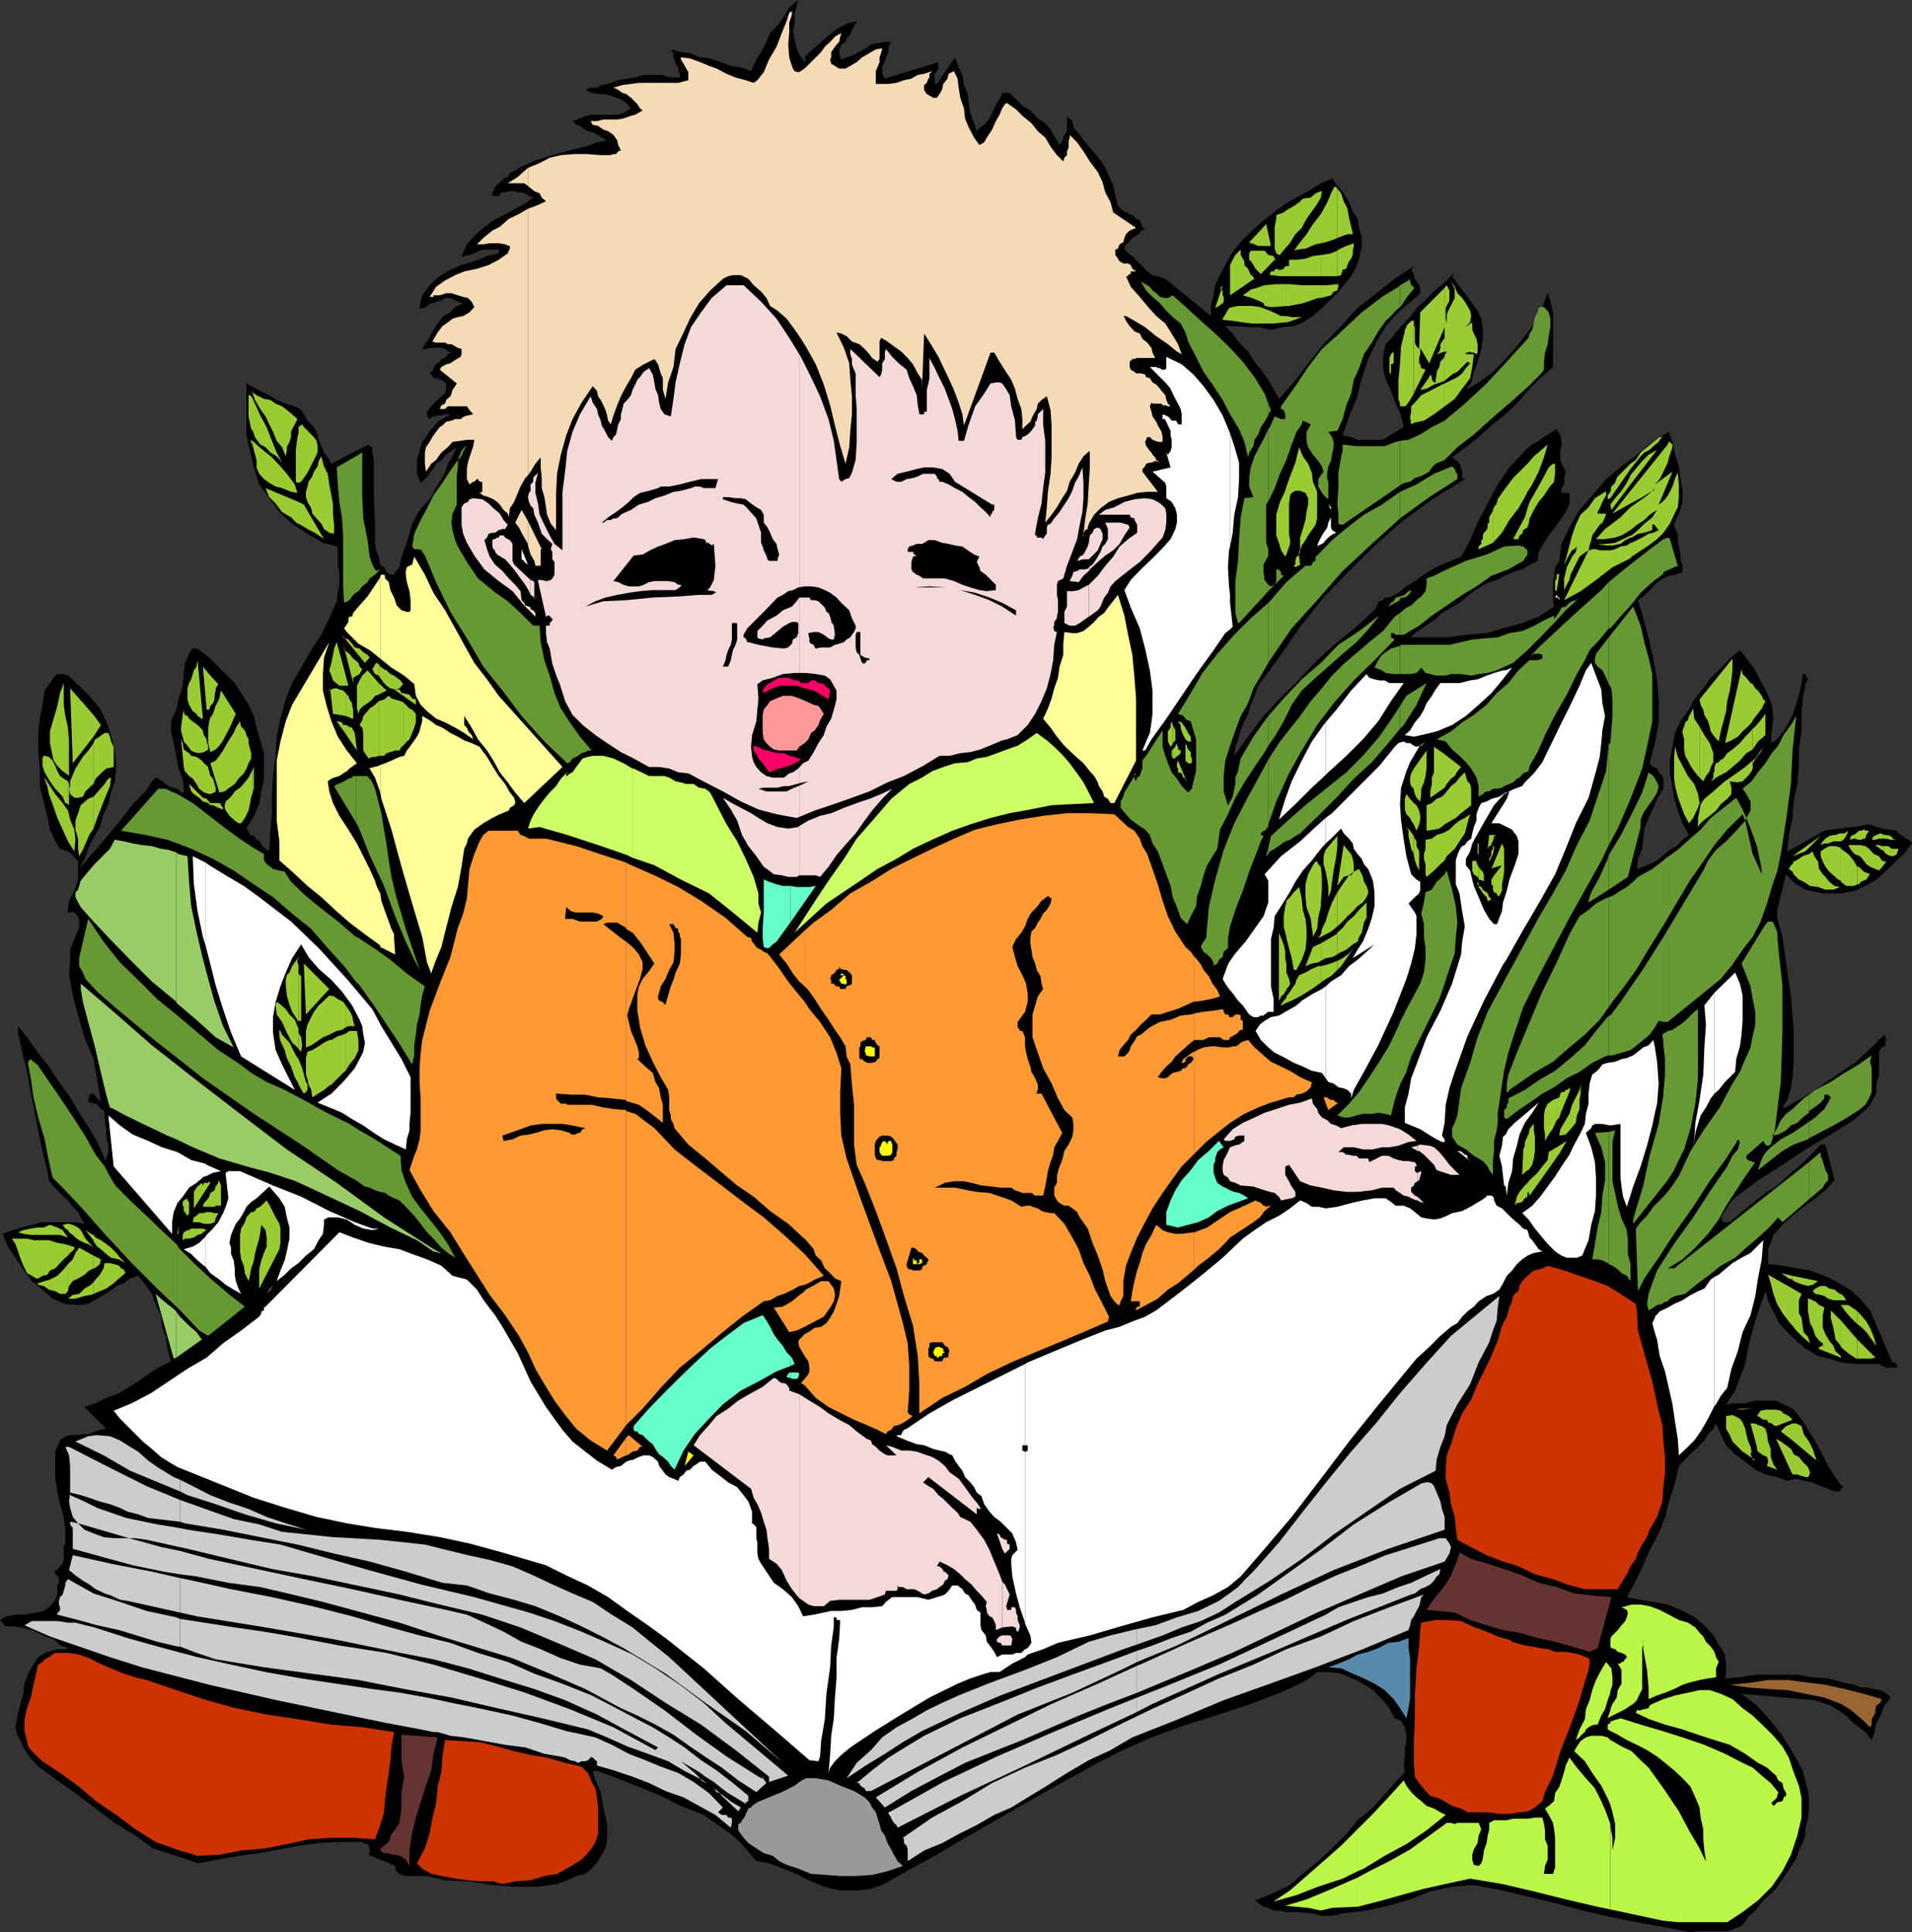 <svg xmlns="http://www.w3.org/2000/svg" width="360" height="363.801"><rect width="100%" height="100%" fill="#333333" stroke="none"/><path d="M81.602 353.5 84 354l4.402.2 4.301.702L97 355.2h4.3l3.602-.5 1.899-.699 1.699-.8 1.703-.4 1.2-1 1.199-1.398.699-1.203.699-1.2.3-1.7v-2.898l-.698-3.101-.5-2.899-1-2.203-.5-1.597.5-.301 4.101 1.5 4.098 1.601 4.101 1.7 3.801 1.898 4.297 1.7 3.402 2.402 1.7 1.199L139.5 347l1.203 1.402 1.7 2 2.398.399 2.601 1 2.598 1 2.203 1.199 2.899 1.2 2.898.702h3.8l2.2-.3 2.102-.7 5.101-2.902 5.2-2.8 4.8-2.9 5.098-2.898 5-2.902 5.101-2.898 5-2.801 5.301-2.899L211 329.7l5.8-2.597 6-2.2 6.7-2.101 6-2 5.5-2.102 2.203-1 1.899-.898 1.699-1 1.199-1h2.102l2.398.3 2.203.899 1.899 1 1.898 1.2 1.703 1.702 1.399 1.7 1 1.898 1.199.5.699 1.2.3 1.402v1.199l-.3 1.699v1.2l-.2 1.702.2 1.2-6.2 6.898-2.698 2.2-2.102 2.6-2.7 2.7-2.597 2.402-2.902 2.399-2.399 2.101-3.101 1.5-3.399 1.399.5.5 1 .699.899.2 1 .5H241l1.203.3h2.399l2.199.2 2.101.5h1.899l2.199-.5 4.3-.5 4.102-.9 4.098-1.198 3.8-1.5 4.102-.903 4.098-.297 5.3 1 10 2.399 5.102 1.398 5.301 1.203 5 1 5 .899 5.098 1 1.402-.2h5.5l1.5-.5 1.2-.5.898-1 .3-.699 1.399-1.203 1.5-1.898 2.402-2.2 1.899-2.8 1.902-2.899.5-1.5.7-1.402.5-1.398v-1.2l.5-2 .199-1.902v-1.898l-.2-1.403-1-3.898-1.699-3.102-2.101-3.398-2.2-2.801-2.601-2.898-2.899-2.2 13.7 1.2 1.601.5 1.5.5 1.399.898 1.5 1 .898 1 1.5 1.2 1.203.902 1.2 1.5.398-1 .3-1.403.2-.797.5-.902.5-1 .5-1.398.402-.5.797-1-1-.903-1-.5-1.2-.199-1.398-.3h-1.199l-1-.5L348 317l-.898-.2-2.899-.8-2.902-.2-2.899-.5H330.5l-2.898.5-2.801.2.199-.898v-1.903l-.2-1v-.699l-.3-.5-.5-.7-1.398-2.398-1.7-1.902-2.101-1.7-2.399-1.198-2.402-1-2.7-.5-2.398-.403-2.601-.5 1.699-3.097 1.402-2.903 1.2-2.898 1.699-3.102 1.199-3.097.902-3.403 1-3.097.7-3.102 1-1 .898-1 1-.898 1.902-1.903.7-1.199 1-1 .5-1 .898 2 1 2.102 1.703 1.699 1.899 1.398 1.898 1.5 1.902.903 2.2.5 1.898.699 1.703-.399 1.399.399 1.699.3 1.5.7 1.402.5 1.2.5h1l.199-.5.5-.301-.7-.7-1-1.398-1.199-1.902-1-2-1.402-2.598-1.2-1.902-1-1.7-.898-1.198-1.203-1.403-1.7-.797-1.398-.703H330.5l-1.898.5h-1.899l-1.703.203 1.703-2.601.899-2.399 1-2.601.5-2.899.699-2.703.699-2.597 1-2.903.902-2.597.301.898.2 1 .5 1 .5.902.5 1 .398.899.8 1 .899 1 1.703 1.601 1.7 1.5 2.398 1.399 2.101.5 2.2.699 2.601.3H354l.3.4h.5l.2.3h2.203v-.7h-.3v-.3h-.7v-.2l-4.101-9.6-1.899-2.2-1.902-1.7-2.7-1.6-2.101-1-2.7-1-2.398-.4-2.8-.5-2.7-.3v-2.8l.5-1.2.5-1.5 1.7-1.898 1.898-1.7 2.102-1.703 2.199-1.597 1.902-1.5 1.7-1.903-1.7-6.699h-.902l-2 2.102-2.098 2-1.902 1.597-2.2 2-2.199 1.403L330 226.5l-2.098 1.7-2.199 1.902H324.5l-.5-.903.8-1.199.903-1.5 1.2-1.2 3.898-2.898 4.8-3.101 5-3.301 4.602-2.7 3.797-2.398 2.203-1.902.899-1 .699-1.2.5-1.198V204l.5-1.7V198l.199-.3.3-.5.5-.2.2-.2v-.8l.203-.2-.203-.5-.2-.5-2.398 2.4-2.902 2.702-3.098 2.098-3.199 2.2-2.8 1.902-2.7 1.5-1.402.898h-.7l.899-1.398.703-2.2.297-2.101.203-2.899v-6l-.5-6.5-.902-6-.7-5-1-3.601v-1.5l1.7-6.7.902 1 1 .899 1 .5.7.5.898.2 1.5.3.902.2h3.399l2.601-.5 2-.9 2.098-1.198 1.902-1.7 1.7-1.703 1.5-1.398 1.597-2-.2-.399-.5-.3-.198-.2h-.301l-.399-.5-.5-.203-.5-.297-.199-.5-2.902-.402-2.399-.8-2.902.5-2.898.3-2.602.402-2.7 1.5-2.097 1.2-2.203 1.199.3-3.102.7-3.199.203-3.098.7-3.3.3-3.403v-3.097l.5-3.602v-4.098l.2-1v-.902l.199-1 .3-.898v-.801l.5-.899-.5-1h-.5l-.199 1.899-.5 2-.5 1.898-.703 1.903-.7 1.398-1 1.7-1.198 1.5-1.2.702.2-2.402.3-2.2-.3-2.6-.899-2.2-1-1.898-1.203-2.403-1.398-1.898-1.5-1.899-1.899 1.598-1.902 2-1.7 1.602-1.398 2-1.703 2.097-1.2 2.203-1.398 1.899-1 2.199-.5 2.602-.5 2.597v2.403l.5 2.699.301 2.101.899 2.7.699 1.898 1.199 2.2-1.2.902-.898 1-1.5.898-1.199 1-1.203 1-1.398.7-1.2.5-1.199.402.2-1.903.8-1.898.2-1.899.199-1.902.8-2 .899-1.898.699-1.7 1.203-1.902v-1.898l-.203-.5-.7-.7-.3-.703-.7-.297-.698-.703 1-3.797.699-3.902v-4l-.301-3.898-.7-4.102-.898-3.8-1-3.798-1-3.402 1-.7 2.899-2.898.902-.5 1-.5 1.2-.203 1.398-.5V106.5l-.399-1.2v-.898l-.3-1.5-.2-1.203V100.5l-.5-.898-.199-1 .899-1.903.699-2.199v-2.098L316.402 90l-.3-2.2-.7-2.198-.5-2.403-.699-1.898-3.101 1.898-2.899 2.403-2.902 2.199-2.899 2.398-2.601 3.102L297.402 96l-1.902 3.3-1.5 3.102-.2 1.5-.198 1.7-.801 1.199-.2 1.601-.199 1.7V113l.2 1.2-2.899 1.902-3.101 1.199-3.602 1-3.098.898-3.601.301-3.899.5H265.5l1.203-1 1.7-1.2 1.597-1 1.5-1.398 1.703-1 1.598-.902 1.199-1 1.5-1.2 1.402-.898 1.5-.8 1.399-.403 1.402-.797 1.7-.703 1.699-.5 1.199-.699 1.699-.898.203-1.7 1-1.703.899-1.398 1.199-1.5 1-1.399 1-1.5.699-1.601v-2H294v-.899l.5-.703V90l.3-1.2-.8-1.5-.2-.698v-1.903L294 84v-1l-.2-1-.698-1.2-1.7 1-1.699 1.2L288 84l-1.2 1.2-2.597 2.8L282 91.2l-3.797 7.202-1.402 3.297-1.7 3.102-1.898.8-1.703.7-1.898.898-1.5 1-1.7 1.203-1.601 1-1.5 1.2-1.7.898h-.898l-.3.5h-.2l-.5.2-.203.3-.297.7v.202l-3.601 3.399-3.801 3.101-3.801 3.399-3.398 3.601L241 131.5l-3.098 3.3-2.902 3.9-2.598 3.6.2-1.698.5-1.403.5-1.699.699-1.7.699-1.398.5-1.703.703-1.699.7-1.898 3.898-5.301 4-5.801 4.402-5.5 4.797-5 5.203-5.098 5.098-4.5L270 93.801l5.8-3.602-.5-.199v-1.2l-.198-.8-.301-.7-.399-.5-.3-.198-.7-.5L276 84.199l2.402-1.898 2.399-2.2 2.402-1.902L285.602 76l2.199-2.598L290 71.2l2.402-2.097V58.8l-.5-2-.5-1.602-1 2.602L289 60.699l-1.898 2.602-1.899 2.398L283 68.102l-2.2 2.199L278.403 72 276 73.402 277 72l.5-2 .703-1.898.7-2.403.3-1.898v-1.7l-.3-2.101-.7-1.5-4.8-6.5.5-.898-1.5 1.699L271 54l-1.398 1.2-1.5 1.6-1.399 1.2-1.203 1.7-1.2 1.202-1.5 1.7-.898 1.199-1 1-.199.898-.3 1.5v2.102l.5 2.199 1 2.102L262.8 76l1 2.2.5 2.202-1.5.899-1.2.699-1.199.8h-4.8l-1.2-.5-1.601-.3 1.2-3.598 1.402-3.3 1-3.903 1.2-3.597 1.601-3.301 1.7-2.899 1.5-1.703 1.199-1.199 1.601-1.398 1.5-1.2.7-.703v-.797l-.2-.703-.5-.699-.3-.5-.2-.898-.5-.801.5-.7-3.601 2.399-3.399 2.7-3.601 2.8-3.102 3.402-3.297 3.399-2.902 3.601L243.6 72l-2.8 3.102-1-1.903-1-1.699-1.399-1.898-1.199-1.5L235 66.199l-1.7-1.699-1.198-1.7-1.399-1.398h2.399l2.101.2h2l2.098.5 1.902-.5 2.399-.2 1.699-.703 1.902-1.199 1.7-1.5 1.199-1.2 1.699-1.6L253 53.7l1.402-1.7 1-1.898.5-1.403.5-2.398v-1.5l-.5-1.899-.3-1.703-.899-1.398-.703-1.7-1-1.699-1-1.203-1.2-1.597-2.097.898-2.402 1.5-2.2 1.2L242 38.401 239.8 40l-1.898 1.5L236 43.2l-2 1.902-1.398 1.699-1 1.398-.899 1.703-1 1.899-.902 1.898-.301 1.903-.5 2V59.5l-8.598-7L218 52l-1-.2-1-.698-.898-1-1-.903-.899-1-.8-.5-.7-.898L212 46l.402-.2.5-.698.301-.301.7-.399.699-.5.199-.5.8-.203-.5-.5-.5-1.199-.699-.3-.699-.7-.5-.2-1-.5-.703-.5-.5-.5-.5-1.898-.398-1.902-.801-1.898-.899-1.903-1.199-1.699-1.5-1.7L204 26.403l-1.2-1.703-.398-.297-.3-.402v-.5l-.2-.3v-.4l-.5-.5h-.199l-.3-.5v2.9l-.5.702-.2.5-.203.7-.5.699-1-1.7-.7-1.199-1-1.203-1.398-.898L194 20.8l-1.5-.899-1.2-1.203-1.198-1.199h-1.399l-.3.902-.7 1-.5 1-.402.899-.5 1-.7.898-1 .801-.699.7-.5-1.5-.699-1.9-.3-1.698-.2-1.903L181.5 16l-.297-1.898-.703-1.403-.7-1.898-3.398 5-.402-.2v-1.699l.402-.5.301-.703v-1l-10.101 3.102-.5-.899v-1.5l.5-.703.199-.898.5-1v-1l.5-.899h-1.2l-1.398.2-1.203.3-1 .7-1.2.699-1 .5-1.398.5-1 .398-.199-.398L158 10v-.7l.203-.198.2-.7.8-.5.2-.703.5-.5L161.3 4l-1.399.3-1.5.7-1.199.7-1.203 1-1.398 1.202-1 .899-1.2 1-.902 1V11h.203v.2l-.203.5-1-1.4-.5-1.198-.398-1.5L149.3 6l.3-1.7V2.8l.4-1.6.3-1.2-1.698 1.402-1 1.7-1.2 1.699L145 6.199l-.7 1.703-1 1.899-.898 1.398-1 2.203-1.902-.703-1.898-.297-2-.703-1.899-.699-1.902-.2-1.899-.8-1.699-.2-1.902-.5.5.7v.8l.199.4.203.8.5.7v.702l.297.5v.7h-1.7l-1.898-.5h-3.199l-1.601.5-1.5.199-1.7.3-1.402.5-1.398.399h-.5l-.7.5h-1.199l-.8.3v.2l1 .5 1.199.2h1L115 18l1 .402.902.297 1 .703.899 1-1.399.899-1.199.3h-4.601l-1.2.2-1.199.5-1.402.5.699.699.703.2 1 .702.5.297.899.203 1 .5.699.5 1 .5-.7.2-1.199.199-2.199.8-2.902.7-3.301.898-3.2 1-2.597 1.203-2.203 1.2-.398.699-.801.3-.2.399-.699.5-.699.7-.3.8-.2.2v.702h1.399v-.5l.5-.203h.5L96 36h.8l.7.2h.703l.7.202.699.5.8.297-1.699 1.203-1.703.899-2.2 1.199-1.898 1L91 42.902l-1.7 1.5L87.903 46l-1 2.2h.5l1-.2.899-.3 1-.5L91 47h2.902v.7l-2.199.5-2.402 1-2.399.702-2.101.899-2 1.199-1.2 1v4.102l.5-.301 1-.2.7-.5h1l.902.5.5.2 1 .3-1.5.7-.902 1-1.5.898-.899 1.203-.8 1.2V65.5h1.5l.898.2.3.5.7.202-.7.297-.5.703-.698.2-.301.5-.7.5-.5.699v1.898h.801l.399.301h.3l.7.5.199.2v1l-.2.902-.698.5-.7.699-.8.699v2.402h.5l.3-.203h.7L83.8 78h1l-2.399 1.402-.8 1v7.899l.5-1 1-.7.898-1 1-.699 1-.703-.797 1.703-.902 1.399L83.8 89l-1 1.7-1.2 1.902V125l1.5 2.602 1.7 2.199 1.2 2.601 1.203 2.399L86 132.402l-1.7-2.601-1.198-2.2-1.5-2.101v228"/><path d="M81.602 125.5h-.2l-1.199-2.7L79 120.403 77.602 118l-.5-2.8.898 2.6 1 2.4 1.203 2.6 1.399 2v-32l-.7 1.2-1.402 1.5-1 1.402-.898 1.7-.5 1.898-.7 2.2-.8 2.1-.399 2-.8.9-.2.5H73.5l-.7-.5-.5-.9-.698-.5-.301-1.5-.5-1.198-.2-1.403v-4.297l-.199-4.101v-7.2l-.3-1.402v-1l-.5-.199-.2-.3-7 3.6-.699-1.198-.703-.903-1-2.398-.398-1.5-.801-1.2-.899-.902L57.203 78l-.5-.8-1.203-.7-1.7-.5-1.698-.7-1.399-.898-1.703-.8-1.7-.903-.898-.5V82l.399 1.7.3 1.202.7 3.098 1 3.2 1.902 2.6 1.899 2.602 2.398 2.2 2.902 1.898 2.899 1.7 2.8.702v3.399l.301 1.898v1.903l-.3 1.5-.2 1.597L62 116.402l-1.5 3.098-1.898 2.902-1.899 3.297L55 128.602l-1.2 3.097-1 3.602-.698 3.398-.2 3.602-.5 3.8-.199 3.399v3.602l-.3 3.3-.2 3.899-.703-.5-.797-.7-.203-.699-.7-.3-.5-.7-.698-.203-.301-.797-.399-.402 1.399-2.398 1-2.2.402-2.402.5-2.398V141.8L49 139.402 48.3 137l-.5-2.2-1-2.1-1.398-2.2-1.199-1.898-1.703-1.7-1.398-1.402-1.7-1.7-1.902-1.398-.5-.3h-.7l-.3.3-.398.7-.801 1.699-.2 2.101-.199 2.2-.8 2.597-.399 1.903-.8 1.699-.2.699v1.7l.5 2.202.5 2.399.399 2.398.8 1.903.2 1.699v.898h-.5l-.7-.699-1-.2-.699-.3-.902-.7-1-.698-.5-.2-.7.7L27.403 149 25 151.402l-2.2 2.899-2.398 2.898L18 160l-1.898 2.2-1.2 1.402 1-1.903.899-2.398 1-1.899 1-1.703.699-2.398.902-1.899.5-2.203.7-2.097.3-2.903-.3-2.898-.7-2.899-.902-2.601-1.2-2.399-2-2.402-1.898-1.898-2.101-1.903-.801-.297h-1.2l-.398.297-1 1.403-1 1.398L8 132.7l-.5 2.6-.297 2.7v3.3l.297 3.4v3.3l.703 2.902.7 2.7.5 2.597 1 2.203.898 1.399 1.5.5.902.699.5.7.5.5v3.402L14 167.699l-1 1.903-.2 1.699v.5h.2l.703-.2.297.2.203.199.5.5v.3l.2.2v1.7L14 176.8l-.797 2v2.4L13 183.3l.703 4.102 1 3.797 1.2 4.102 1.699 4.101.699 3.797.699 4.403-1.398-1.7h-.5v.2H16.8v.699h-.2v.3l.2.5h.3l.7.2h.2l.3.199.5.5.2.3.5.2.203.7v1.202l.297 1.7V214l.402 1.7v1.202l-.402 1.2v.3h-.297v-.3L18.301 215l-1.5-2.598-1.899-2.902-1.699-2.898-2.101-2.903-1.899-2.898L7 198l-1.898-2.7-1.7-2.1v1.202l.7 3.297 1 4.102.898 5 1 5.101 1 4.797.902 3.602.301 1.898.7 1 .898.903 1 1 1 .898.902 1.2 1 1 .5 1 .7 1.202-1.903-.3H8l-2 .5-1.898.5-1.7.5L.5 232.3l1 2.398 1.402 2.102 1.5 2.199L6 241.2l2 1.6 1.902 1.7 2.399 1 2.601.2 1.7-.2 1.199-.7 1.699-1 1.203-.698 1.2-1 1.398-.5 1.199-.903 1.5-.5 1.402 1.703 1.2 1.7.699 2.097 1 1.903.199 2.199.703 1.898.297 2.203.703 2.399-2.402 1.199-1.899 1.2L26 260.101l-2 1.199-1.598 1-2.402.898-2 1-2.098.703L20 269l-1 .2-1.2.3-1 .5h-1.198l-.899.2h-1.5l-.902.202-1 .797-.899 2.102v5.101l.399 2.399.5 2.398.699 2.403.3 2.398v2.602l-.3.699v2.398l-.2.703-.5.5-.5.7h-.698l.3.3v.5l.399.2.3.699V298l-.3.5v1.7l-.399 1-.3.402-.7.8-1.199.899-1.402.3-2.2.399H2.903l-1.699.3L0 305l1 1.2h1.402l1.7.202 1.699.5 1.402.5 1.2.7 1.699.5L11.3 309.8l1.699.5h-.2l-.5.199h-1.5l-1.898.5-1.699 1-.902 1.402-1 1.7L4.6 317l-.199 1.902-.5 1.7-.5 1.898-.199 1.2-.3 1.5.3 1.402.7 1.199.5 1.199.898 1.402 1 1.2.902 1 3.598 2.597 3.402 2.403L18 340.5l3.602 2.7 3.898 2.402L28.8 348l4.403 1.402 4 1.399 3.899-.7 3.8-.699 3.899-.5 3.8-.703 3.602-.699L60 347l3.902-.2h4.301l.2.2.8.2.2.3.199.5v.902l-.2.297 5 2.102V352l.801.8.399.2 1 .2h3.601l1.399.3v-228m0-45.098-.399.399-.8 1.199-.903 1.2-.5 1.702-.5 1.7v2.597l.703 1.703L80 90.2l.902-1 .5-.898h.2v-7.899m0-4.403-.399.5-.8 1v.902l.5.5.5-.5h.199V76m0-6.398-.7.699.301.199.2.5h.199v-1.398m0-7.5-.2.3-.5 1.2-.699.898-.703 1.2h.703l.7-.2h.699v-3.398m0-9.102-.7.7-.699 1-.703.902-.297 1.199L79 58l.203.5V58H80v-.2h.203l.2-.198.8-.5h.399V53"/><path fill="#f5d9d9" d="m99.902 115.2.899.902v-.7l-.2-.203-.199-.297-.5-.203v.5"/><path fill="#f5d9d9" d="M99.902 114.7v-.298l-.3-.203-.7-.199-.199-.5-.5-.5-.203-1.7-1-1.198-1.2-1.2-1.198-1.402-1.399-1.2-1-1.5-.5-1.398-.5-1.703.5-.5.297-.699.703-.2h.5l.7-.5.699-.198h.5l.5-.801-.801-.899-.7-1.203-1.199-1-.902-.898L90.8 94l-1.698-.2-.7.2-.3.5-.7.3-.5.7v3.3l.301 1.7.7 1.7 1.398 2.402 1.902 2.597 2.7 2.203 2.597 1.899L98.703 114l1.2 1.2v-.5m-.001-2.7.5.3.399.7-.2-.5v-2.898l-.199-.2-.5-.203V112"/><path fill="#f5d9d9" d="m99.902 109.2-3.101-2.9-.301-.698v-3.2l-.5-.703-.398-.199-.5-.3-.301-.4h-.7l-.199.4h-.3l-.399.3h-.3l-.2.2v1.202l.2.5.3.2v.3l.399.5.3.2 1.2.699.898 1 1 1.199 1 1.402.902 1.2.7 1.199.3.699v-2.8m0-14 .5.5.2 1.202.699 1.5.3.899.399 1.199 1 1 1 .902-.297 1 .297.5v1.399l.402.5v2.398l-.402.703-.297.297-.703.203h-.2l-.8-.203h-.7v.203l1.5 6.7h.2v-.2h.5v.2h.203v.3H104v.399l-.297.3-.203.2v.5h-.7v1.398l.2 1.703.5 1.2.203 1.199L104 125l.402 1.2.5 1.402.5 1.199 1 3.199 1.399 2.602 1.902 1.898 2.399 1.902 2.199 1.5 2.601 1.7 2.399 1.199 2.902 1.601h1.899l1.898.297 1.703.703 1.899.2 3.199 1.699 3.3 1.699 3.399 1.902 3.3 1.5 3.403.899L150 154l.5-.2V66.7l-1.898-3.098L146.203 60l-2.902-3.2L140 53.7h-3.2l-2.8 2.402-2 2.699-1.898 2.8-1.2 3.2-.902 3.601-.797 3.598-.402 3.102-.5 3.3-1.2-.402-.699-1-.3-1.2-.2-1.398-.5-1.203-.199-1.199-.3-1.5-.7-1.2-1 .7-.703 1-.5.5-.398.902-.5 1-.301 1-.7.899-.699.699-.199 1-.3 1v.902l-.5 1-.2.899-.203 1-.5.5-.297.699-.703-.7-.5-1-.7-1.198-.198-.903-.5-1.199-.2-1-.8-1.2-.399-1.198-2 3.398-1.402 3.3-1 3.602-.399 3.899-.5 3.8v11l-1.5-1.199-.902-1.601-1-2-.898-1.899-.301-2.101-.5-2v-1.899l.5-1.902-.7.7-.199.3v.7l-.5.5v4m0-4v1.202l-.3.399-.2.8.2.899.3.7v-4M150.5 300.902l1 .7.703.5 1 .3h1.899l1.199-1L158 301.2h5.703l1.5-.5 1.399-.5.199-.699h2l.199-.3v-.7l.203.3H170l.703.4h1.399l.699.3.8.5.399.2.8-.2.7-.5.902-.3.5-.4.7-.5.3-.698.5-.301.2-.7-.7-.699h-.3v-.3l-.7-.7h-.5l.5-.902 1.5.7 1.2.702 1.199 1 .902.899 1.2 1 1 1.199.898.902 1 1.2-.2.8.2.7v.5l.5.699.5.199.402.7.297.8v.902l1.203-.5v-8.601l-.5-1.399-1-2.402-.902-2.2-1-1.898-1.399-1.902-1.199-1.5-1.902-.898-.5-.801-1-.899-.7-.703-1-1-.898-.699-1-1.2-.902-.5-1-.698 1-1 9.101 7v-1.2l.5.2h.2v-.2l-.7-1-1-1.203-1.199-1.699-1.203-1.598-1.7-1.203-.898-1.199-1.199-1-1.203-.7-1.5-.5-1.398-.5-1.399-.198h-1.5l-1.703-.7-1.2-.3 2 1.898h-1.698l-.5-.2-1-.698-.7-.7-.699-.5-.203-.703-.797-.297-1.902-1.402-1.399-1.2-1.902-1-2-1.198-1.598-1.2-2-1.203-1.902-1.199v38.402"/><path fill="#f5d9d9" d="m150.5 262.5-1.898-.7v-.5l-.2-.198-.3-.5-.5-.2h-.399l-.5-.3-.5-.5-.5-.2-2.101 1.7-2.2 1.199-2.402 1.398-1.898 1.5-2.2 1.403-1.402 1.699-1.7 1.898-1.198 1.903 10.8 8.199.5 1.699.7 1.2.699 1.6.5 1.7.5 1.5.199 1.602.3 2v1.898l1.403.902 1 1.2.899 2 1 1.597 1.199 1.5.199.203V262.5m0-97.7h3.102l.8.302 1.598-1.903 1.5-2.199 1.902-2.2 1.7-1.898 1.699-2.402 1.402-1.898 1.899-2.2L168 148.5l-2.098 1-2.199.902-2.402.797-2.399.903-2.402 1-2.098.5-2.199.898-1.703 1v9.3"/><path fill="#f5d9d9" d="m150.5 155.5-.2.2-1.898.3-2-.3-1.902-.7-1.7-1-1.398-.898-1.902-1-1.7-.903-1.698-1 1.5 2.203 1.199 2.098.902 2.7 1.2 2.1 1.5 1.9 1.398 2 1 .702.902.7 1.5.199 1.2.3H150l.5-.3V155.5m0-1.7 2.902-1.198 3.598-1.2 3.402-1.203 3.301-1.199 3.399-1.7 3.101-1.198 3.598-1.903 3.101-1.898h1.899l2-.5 1.902-.2 1.899-.5 1.699-.699 1.902-.8.5-.2V72.2l-.5-.199h-.703l-1 .2-1.2 1.902-1.698 2.398-1.2 3.402L181.5 83h-1l-.2-1.898-.5-2.2-.5-1.902-.698-1.898-.7-1.903-1-2-.902-1.898-1-1.899V71.2l-.2 1-.3 1.203V77.5h-.5v.5h-.898l-.301-1.7-.2-1.898-.699-1.703-.699-1.5-.5-1.597-1.5-1.2L168 67.2l-1.2-1.5-.198.703v1.2l-.5.8v1.2l-.2.898-.3.5-5.5-5.3v1l.3.902v1l.399 1 .3.699v4.101l.2 2.598v6.2l-.2 3.402-.699 2.398-.5 1-.699.2-.8.5-.403-.5-1-7.2-1-4.098-1.598-4.3L152.703 71l-1.902-3.8-.301-.5v87.1m38.203 156h1.7l.199-1.198-.2-.5-.3-.2h-1.399v1.899m0-1.899-.5.2-.5.5v.5l.5.199h.2l.3.5v-1.899m0-1.5 1.899-.203.5.203h.199v.5l.3.297v.403-.2l.399-1V306l-.398-1v-.7l-.301-.698v-.5l-.2-.5h-.699v.5h-.8v-.5h-.2l.7-2.403-.899-1.898-.5-.5v8.601m0-14.8.5.898.899-.898v-.801l-.5-.2v-.699h-.399l-.5-.3v2m0-2-.3-.2-.2-.5-.5-.203 1 2.903v-2m0-150.2.899-.203 2-.797 1.898-1.902 1.402-2.098 1.2-2.402 1-2.398.699-2.7.5-2.601.199-2.899.5-2.402-.5-.2-.2-.8.2-.2v-.698l.5-.7v-.3l.203-.903V113l-.203-1v-1.898l.203-.7 1-.5.7-2.402 1-2.598.898-2.402.5-2.7.5-2.398.199-2.601v-2.899L203.8 88l-.698 1.7-.7 1.202-.5 1.5-.699 1.399-.8 1.199-.903 1.402-1 1.2-.7 1-.5.199-.198.5v1.199l-.301.3-.399.7-.3-.3h-.899v-.4h-.3v-.5l.5-2.698.699-2.801.3-2.899.399-2.902v-6l-.399-3.098V77l-1 1v.402l-.199.797-.3.203v.7l-.5.699-.2.3-.203.2-.5.5-.297.199-.703.3-.2.5h-.698l-.301-.5V82l-.2-2.8-.699-2.7-.3-2.098-.7-1.203-.699-1v67.203m16.297-23.3 1-.7.703-.5.5-.703.7-1.699.699-.898.5-1.2.898-1 2.402-1.902 2.2-1.7 1.898-1.898 1.5-1.703.902-1 .5-1.398.2-1.399V96.7l-.2-1-.699-.699-.703-.5-1-.5-1.398-.2-2 .2-1.899.5-1.902 1-1.7.5-1.199.902h5.801l.2.5.699.2v.3l.3.5.2.399v1.5l-1.7 1.199-1.601 1.402-1.2 1.899-1.699 2-1.199 1.601-1.703 1.7v6"/><path fill="#f5d9d9" d="m205 110.102-1 .5-.898.5-1 .199h-1.2v2.898l-.5 1v2.102l1 .5h1l.899-.5.699-.5 1-.7v-6m0-2.601.203-.3 1.5-1.4 1.399-1.198 1.5-1 1.199-1.2.902-1.601 1-1.5-.3-.5-.7-.2-.703-.199h-2.898l.5 1.2v1.898l-.5.902-.5.5-.399 1-.5.899-.5.8-.5.7-.703.5v.699m0-.5-.7.2h-1l-.5.3-.698.2-.2.702-.5 1 1.7.2.898-1.2 1-.902v-.5"/><path fill="#f5d9d9" d="m205 105.3.703-.698 1-1 .5-1.2.399-.902v-1l-.399-.898-.5-.301-.703.3-.297.7-.5.5-.203 1.398v3.102m0-3.101-.2.702-.8 1.5-.7.399-.5.8 1.2-.3h1v-3.102M266.902 226l.5.3.7.2-1.2-1.2v.7"/><path fill="#f5d9d9" d="m266.902 225.3-.5-.198-.699-.7v-.8l.5-.403.2-.5.5-.297v-1.601h-.2l-.3-.301v-.898h.3v-.301l-.3-.5h-.2l-1-.2h-.902l-1-.199-.899-.3-1-.5h-1.199l-1 .5-1.402.699-.2-.7h-1.699l-.5-.5h-.699l-.703-.199h-.5l-.7-.5h-.8l1-.902h1.902l1.7.402h1.898l1.703-.402h1.399l1.699-.3 1.902-.7 1.5-.2-1.5-1.198-1.601-1-2-.7-1.399-.3h-3.8l-2 .3-1.903.5-.898-.5-1-.3-.7-.7-1-.5-.699-.902-.203-.7-.797-1-.203-1-2.2.802-2.097.398-2.402.8-2.2.7-1.898.902-2.203 1-1.898 1.2-1.7 1.898.301.3h.899l.8-.3.2-.5.699-.2h1v1l-.301.2-.7.5h-.198l-.7.2-.8.3-.2.402-.199.5-.8 1.5-.2 1.2v.898l.2.7.8.5.399.702 1 .297 1 .5 2.398.203 2.102.7 1 .3.898.2.8.699.403.699 2-.398.7-.301v-.899l-.7-1-.5-1L242 221.2v-1.597l.703-.301 2.098 3.101 2 .797 2.101.403 2.2.5 2.398.3h2.102l2.699-.3 1.902-.5h2.2l.398.5.8.5.7.5.902.199.5.3 1 .399h.2v-.7"/><path fill="#f5d9d9" d="m266.902 222.402.301-.203.399-1.398v-.301l-.7.3v1.602m0-5.702h.301l.899.702 1.898 1.899.5 1 1.5.5 1.203.398h1.598l-1.899-1.898-.902-1.2-1-1.199-1-.902-.898-.3-1.7-.2-.5.2v1"/><path fill="#f5d9d9" d="m266.902 215.7-1.199.3 1.2.7zm8.398 1.702 1.5 1.2-.5-.5v-.5l-.3-.2h-.2l-.5-.5v.5"/><path fill="#f5d9d9" d="m275.3 216.902-.5-.203h-.398l.899.703v-.5m-.899-.202-.3-.298.3.297"/><path d="m179.8 90.7 7 4.3h.403v1l-.402.402v.297l-.301.203v.5l-.898-1-1-.902-1-1-1.2-.898-1.199-1-1.402-.7-1.2-.703-1.199-.5v.203-.203h-.5l-.199-.5-.3-.199v-.3l-.403-.5h-2.2l-1 .5-.898.3-1.199.2-1 .5h-.902l-1-.5 1.199-1 1.703-.4 1.899-.5L174 88h1.703l1.7.3 1.398.9 1 1.5m-49.699 1.202-1.899.5-1.402.2-1.7.699-1.699.5L122 94.5l-1.7.5-1.5 1-1.597.7-.3.202-.5.5-.403.2h-.5l-.5.3h-.7l-.698.5h-.301l1.199-1 1.5-1 1.203-.902 1.2-1 .898-.898 1.199-.801 1.703-.399 1.7-.5.5-.3H126l2-.403 1.902-.5 2.098-.5h3.203l-.3 1-.2.703H132.5l-.7-.3h-1l-.698.3m13.698 5v1.5l.7.899.5 1 .5 1.199.703.902.2 1 .3 1-.3.899v.3H144.8l-.301-.3-.2-.7-.5-1-.198-.699-.301-.703v-1.898l-.5-1.5-.399-1.2-.8-.902-.899-1L140 95l-1.2-.2-1.198-.3-1.5-.5v-.398h1l1.398.199h1l.902.199 1 .8 1 .7.899.5.5.902"/><path fill="#f5dbb5" d="m99.402 102.7.2.702.3 1 .7 1.2.199.898h1v-3.098H102l-2.598-5.3v4.597"/><path fill="#f5dbb5" d="M99.402 98.102 98.203 96 97 98.402l.703.899.5 1 .5.898.7 1.203v.297-4.597m-.001-8.602.5-.7.899-1.5 1-1.198V88l.199 2v1.902l.5 1.7.3 1.898.2 1.402.703 1.7 1 1.199v-7l.2-3.801.699-3.398 1-3.602 1.199-3.098 1.699-3.101 2.102-3.102.8.903.2 1 .5.699.5 1 .398.898.3 1 .2 1 .5.703.5-1.703.703-1.898.7-1.7 1-1.902.898-1.5.8-1.597 1.602-1 2-1 .7 1 .199.699.3 1 .399.898v2.203l.3 1 .2.7.5-3.102 1-2.898.402-3.403 1.5-3.097 1.2-2.602 1.699-2.898 2.101-2.403 2.399-2.199 1-.5.898-.2h1.5l1.402.7 1 1.2 1.399 1.202 1 1.2.699 1.5 1.402.898 1.7 1.5 1.199 1.602L150.5 63.3l1.203 1.898 1.899 3.403 1.5 3.8 1.199 3.899.902 3.8 1 3.899 1 3.3.7-3.1.199-3.098.3-3.102v-3.398l-.3-3.102-.2-3.098-1-2.902-1.402-2.898.902.199 1 .5 1 1 1.399.5 1 .898.902 1 .5.703 1 .7.399-.5V64.3l.3-.7 1.2.7 1.199.898 1.402 1 1.2 1.203 1 1.2.898 1.699.8 1.199v1.7L174 62.8l1.5 2.4 1.203 2 .899 1.902 1 2.097 1 2.203.898 2.399.703 2.199.297 2.102 5-13.7h.703l1 1.7 1.2 1.898 1 1.5.699 1.7.5 1.902L192.3 77l.199 1.902v1.899l.703-.7.797-.699.402-1 .5-.902.301-.5.2-1 .699-.7 1-.698.699 2.597.199 2.903v6l-.2 3.097-.5 3.403-.198 2.898-.301 2.902 1.199-1.5 1-1.402 1-1.7.902-1.398.5-1.703 1-1.699.7-1.7.898-1.398.8-.703.2-.297.203.297V88L205 91.2l-.2 3.6-.5 3.102-.3 2.598.3-.7.5-.198V99.3l.2-.5v-.2l1-1.699 1.203-1.203 1.598-1.199 1.699-.7 1.902-.5 1.7-.5 1.898-.198h2l-2.898-3.801v-.5l.5-.5.199-.5.699-.2h.3l.7-.3h.203l.7.3-.7-.5-.203-.5-.5-.5-.2-.402-.3-.297-.5-.703-.2-.199-.198-.8.199-.4.199-.5h.5l.5.5 1 .4h.902v-.9l-.199-1-.703-1.198-.297-.7-.703-1-.2-.902-.3-1 .3-.7.2.2h1.703l.2.3h.5l.5.2h.5l-.5-.5-.301-.7-.2-.898-.699-.8-.3-.403-.7-.797L217 72l-.5-.8-.7-.2-.198-.5-.801-.2h-.899l-.3-.3-.7-.398-.199-.5v-1l.5-.5h.399l.5-.2h3.398l-.5-1-.2-.902-.8-1-.898-.7-.5-1-1-.398-.899-1-.703-1-.297-.703-.203-.199h.5l1.602.902 2 1.2 2.101 1.699 2.2 1.5 1.699 1.398.898.5-.7-1.898-1.198-2-1.2-1.899-1.699-1.402L216 57.602l-1.398-1.7-1.7-1.902-.902-2h.402v-.2l.301-.198h.2v-.5h1l-.7-.5-.3-.7-.5-.3h-.903l-.7-.403-.3-.5L210 48v-1l.5-.2.3-.8.7-.398.203-.801.297-.7.703-.699.5-.203.7-.297L209.601 40l-.5-1.898-1-1.903-.5-1.898-.899-1.899-1.5-2L204 28.5l-1.2-1.7-1.398-1.398v.5l-.199.7V27.8l-.3.699v.7l-.5.5-.2.702L199 29.2l-1.2-1.597-1-1.7-1.398-1.203-1.199-1.5-1.703-1.398-1.2-1.2-1.698-1.199-.399.2-.5.8-.5 1.2-.703 1.199-.7 1.601-1 1.5-.5.899-.898.5-1-1.399-1-1.902-.699-1.7-.203-1.898-.7-2-.3-1.902-.2-1.7-.698-1.398-1 .5-.2.899-.8 1-.2 1-.5.898-.5.703h-.699L174.5 17.7l-.5-.7v-1l.5-.398.3-.801.2-.2v-.699l.5-.5-1.5.5-1.2.2-1.198.699-1.399.3-1.402.5-1.5.2h-2.399v-2.399l.301-.703.399-1v-.898l.3-.801.2-.898-1.2.199-1.199.699-1.402.8-1 .9-1.2.702-.898.5H158L156.5 12l-.2-.8.2-.4v-1l1-1.398.5-.5.203-1 .2-.703-1.2.703-.902 1-1 .899-.7 1-2.898 2.898-.902.703-.5.2-.7-.2-.3-.5-.2-.5-.5-1.601-.199-2.399.2-2.203V4.301l.5-1.5v-.7l-.5.301-.5 1.598-.899 2.2-1 2.6-1.402 2.4-1 2.402-1.2 1.5-.699.5-1.5-.5-1.902-.5-1.7-.7-1.898-1-1.402-.5-1.7-.703-1.898-.699-1.699-.2v.4l.5.8.2.402.3.5.399.7v1.5l-1.899.5h-7.402l-1.5.199-1.598.199-1.703.5.703.3 1 .7.7.2.898.702 1.199 1.2.5.8.5.399-1.398.8-.801.2-1.399.5-1.199.199h-2.601l-1.2.3h-1.199l.399.7 1 .2 1 .702.898.297 1 .703.703 1 .2.899.5 1-.5.199-.403.5h-.5l-.5.2h-1.898l-2.7-.2h-2.101l-2.7.2-2.101.5-1.898 1-2.2.902V35l.2.2 1 .8 1 .402.398.797.8.703-2 .899-1.398.5V89.5"/><path fill="#f5dbb5" d="m99.402 39.3-1.699 1-1.902.9-1.7 1.5-1.398.702L91 44.801 89.8 46H91l1.203-.2h1.7l1.199.2.699.3H96v.5l-.2.4-.198.5-1.7 1.202-1.902 1-2.2.7-2.398.5-1.699.699-1.902 1L82.1 54l-1.199 1.902h.7v-.3H82.8l1.2-.403h1l1.203.403 1 .3.899.2.699.699.5 1-.899 1-1.199.699-1 .2-1 .3-.902.7-1 .702-.899 1.2-1 1.699.7.199H83.8l.5.3h.7l.703.4.5.3.7.2v1l-.2.5-.703.402-.797.5-.402.3-.801.2-.898.5-.301.5L86 72.199l-.297.5-.5.703-.203.7-.2.5-.8.699-.2.699-.698.3-.301.7h1l.5-.5h3.601l.5.7.7.8-1 .2-.7.202-.699.5h-1L85 79.2l-1 .203-.7.7-.5.3-.698.899-.7 1-.5.898-.699 1-.203 1v2.102l.203 1.5 1-1.5.899-.7 1-1.402 1.199-1 .902-1 1.5-.199 1.2-.2H89.3l-.2 1.2-.3.902-.399 1.2-.3 1-.2 1.199V90.2l.5 1 .399-.297.3-.203h.2l.5-.5h.2l.3.5h.5v1.903l-.5.199.7.5 1 .3.902.399.7.5.5.5.699 1 .8.7.2.702L96 95.7l.8-1.199.7-1.7.5-1.198.902-1.602.5-.5V39.3m0-7.698L97.5 33.3l-1.898 1.2h3.101l.7.5v-3.398M204 100.5l-.2.5.2-.2Zm0 0"/><path d="m300.8 96.902-3.398 5.5 3.399-5.5M133 111.102l1.402.199.5.3h-.199L134 112h-2.398l-3.899.3-4.8.2-5 .5-4.301.2-3.399 1 1.899-1 1.898-.7 2.203-.5 2.2-.398 2.097-.301 2.402-.2h4.301l1-.699v-.3h-.5l-.703-.5-1.2-.2h-2.597l-1 .2-1 .5-.902.3h-1.899l-1-.3-1-.5-.902-.2 3.8-4.8 1.7-.2 1.402-.8 1.5-.7 1.399-.5L127 101.7l1.902-.199 1.7-.3 1.898.3.3.2.2.5h.5v.202h.203l.297.297.402-.297.301 4.098-.3 2.7-.7 1.402-.703.699-.5.3-.5-.3v-.2h1m51.402-6.302-.5 1 .5 1 .2.7 1 .7.699.702 1.199 1.2v1l-1.7.199-1.398-.2-1.699-.5-1.5-.5-1.601-.699-1.7-.5h-4.101l-.7-.5-.5-.203-.699-.5-.3-.5v-1.398l.3-1 .7-.2-.5-.199-.2-.5h-1v-.5l.301-.5.7-.203.699-.297h1l.398-.203.8-.5h1.2l1.402.5 1.2.203 1.199.297 1.402.203 1 .7 1.2.8 1 .399"/><path fill="#fff" d="m99.402 106.3-.699-.5v-.198l-.5-.301v-1.899l1.2 2.899"/><path d="M191.3 114.902v1l-2.597-1.703-2.402-1.199-2.7-1-2.8-.898-2.899-.5h-5.8l-2.899.5 2.899-.5 2.898-.2 2.902.2 2.899.5 2.8.5 2.7.898 2.402 1 2.598 1.402M160.102 120l-.7.402-.5.5-.902.297-.797.203-.902.5h-1.7l-1 .2-.199-.2-.199-.5-.5-.203-.3-.297v-.703l-.2-.699v-.3l1-.2h.899l1 .5.898.7.5.202h.5l.203-.902L157 118v-.2l-.5-.698v-.301l-.2-.7-.3-.699-.398-.203-.301-.797-.2-.203-1-1-.699-.199h-.699l-.3-.5H150.5l-.5.7-.898 1-1.7.702-1.199 1-1.703.899-.898 1-1 1V120l.199.2.8.202.2-.203L145 120l1.203-1 1.2-1 1.199-.7.5-.198H150l.3.199v1.898l-.3.801-.7.402-.198.797-.7.703-.8.2-2.102-.2-2.7-.5-1.898-.5h-.199l-.3-.703L140 120v-.5l.703-1.2 1.2-1.198 1.898-1.903 2.601-2.699 1-.5 1-.7.899-.198 1-.5 1.199-.2h1.203l1.399.2 1.199.5 1 .5 1.199.898.902 1 1.5 1.402.5 1.5.7 1.399v.5l-.301.699-.399.5-.3.5"/><path fill="#fff" d="M293.602 112.5h-.801l.3-.5.5 1v-.5"/><path d="M138.8 117.3v3.102l-.3 1-.5 1-.2.899-.198 1-.5 1.199h-1l.5-1.2.199-1 .3-.898.5-1 .2-1v-3.101h1M162 119v4.3l.8.5.903.2v.3h-.5l-.203.5h-.2v.2l-.5-.2-.3-.8-.2-.7-.5-.5-.198-.898V119.5l.199-.5H162m-4.5 11v1.7l-.5 1.902-.5 1.699-.898 1.5-.5 1.601-1 1.5-.899 1.7-1 1.597-1 .5-.902 1-1 .703-.7.2-1 .8H145.5l-1.2-.3-1-.7-.898-1-.5-.902-.3-1-.2-1.898.2-2.2.8-2.601.2-2.2.199-2.101-.2-2.7 1-.698 1.899-.5 1.902-.7 2.2-.203h2.101l1.899.203 1.699.297 1 .703L157.5 130"/><path fill="#f99" d="M150 141.3h-3.297l-1-.198-.703-.5-.7-.7-.5-.703-.198-1.199v-3.398l.199-1 .699-.903.5-.699 1.203-.5 1.2-.5h1.699l1.398.5 1.203.5 1.5.7.899.202.5.7.5.8-.7 1.2-.3.898-.7 1-.699.5-.5 1.2-.703.702-1 .7-.5.699"/><path fill="#ff9" d="M209.8 151.2h-.698l-.5-.798-.7-.402-.3-1-.7-1-.199-.7-.5-.898-.203-.3-.797-.903-1.203-1.5-1.598-1.398-2-1.899L199 138.7l-1.2-1.7-1-1.2-.398-.5.899-1.898.699-1.902.5-1.898.703-2 .297-2.102.703-2.2v-2.1l.2-2.2 1.5.2h.898l1.199-.4 1-.8 1-.898.902-1 1-.7.7-1L210.5 112l1.203 3.902.7 3.598.8 3.8.399 4.302.3 3.898v11.7l-4.101 8M71.602 178v.3l2.8 1.4-.199-3.098v-.7l-.5-1-.5-1.402-.703-1.898-.7-2-.198-1.403V178m0-9.8-.301-.5-.5-1.2-.2-.7-1-2.198-1.199-2.403-1.199-2.398-1.601-2.602-1.7-2.597-1.199-2.403L62 149l-.297-1.898.7-.5.5-.2 1-.3.699-.5.699-.403.5-.5.699-.5.703-.5-1.902-2.398-1.7-2.602-1.199-2.898-.902-2.899-.7-2.902v-3.098l.2-3.101 1-2.899-7 11.797-1.2 3.102-1 3.8-.698 3.598V154.5l.5 3.902V162L55 164.102l2.902 2.699 2.598 2.101 2.902 2.7 2.399 2.097 2.902 2.203L71.602 178v-9.8m0-19 .199 1.202 1.902 5.797 1.899 7 2 6.903 1.898 6.3.902 4.797.801 2.102.2-.7.699-1.902 1-2.398.898-3.602 1-3.898L86.203 167l.7-3.8.5-3.4.5-1 .199-.898.699-1 .5-.703L91 155l1.703-1 1.399-.7 1.699-.698.199-.5.8-.5.2-.403v-.297l-.2-.703-.8-1-.898-1.597-1.2-1.5-1.199-1.903-1-1.699-.902-1.2-.5-.698-1.5-.7-1.399-.5-1.199-.703-1.402-.699-1.5-1-1.2-.5-1.199-.898-1.402-.801v1l-.297 1-.203.898-.5 1-.5.703-.7 1-.698.899-.5 1-.899.199-1.5.7-1.203.5-.898.3v5.2"/><path fill="#ff9" d="m71.602 144-.301.2-.899.202-1 .297h-.199.399l1 1.703 1 2.797V144m0-20 2.101 1.7 2.399 1.5L78 128.8l.3 2.2.903 1.7 1.2 1.202 1.699 1.399L83.8 136l1.902 1 1.7 1 1.699 1.2-.301-.798-.399-.402-.3-.5-.2-.5-.5-.5v-1.7L88.8 137l1.2 2.2 1.703 2.1 1.2 1.9 1.199 2.202 1.5 1.899L97 149.199l1.703 2 7.2-6.797-12-13.402-2.2-3.098-2.402-3.101-1.899-3.399-1.699-3.101-1.902-3.399-2.2-3.3L80 108.199l-2-3.398-.398 1.5-.5.199-.5.3-.2.7v.7l.2 1.402.5 1.699L77.3 113v1.902l-.2.297h-.5l-1-.297-.898-.902-.5-1.5-.703-1.398-.297-1.5-.703-.7v-.5l-.2-.203h-.5l-.198.203V124"/><path fill="#ff9" d="m71.602 108.7-2.399 3.6-1.703 1.9-1 1.202-.2.7h-.5l-.198.3v.7L64.8 118.3l.5.699 2.199 2.2 2.102 1.202 2 1.598v-15.3"/><path fill="#cf6" d="m149.602 175.602 4.8-7.403 2.098-3.097 2.402-3.403 2.399-3.797 3.402-3.902 3.098-3.598 3.402-2.8 2.399-1.2 1.898-1.203 2.102-.797 2.199-.703 2.402-.199 1.7-.7 1.898-.3 1.902-.7 1.899-.698 2-.7 1.601-1 2-1.402 1.899 1.402 1.398 1.2 1.703 1.699 1.2 1.398 1.398 1.903L204 147.3l1 1.898 1 2-4.098.203-3.902.2-4 .8-3.898.7-3.602.898-3.797 1.2-3.402 1.202-3.801 1.7-3.598 1.699-3.101 1.898-3.598 1.903L162 165.8l-6.398 4.3-6 5.5m-30.5-14.1 4.101 1.402 5 2.7 5.297 2.597 4.5 3.602 4.602 3.8.199-1.902.5-1.898-.5-1.7V168.2l-.899-3.097-1.5-3.403-1.601-3.297-2-3.203-1.598-3.097-1.5-2.903-.902-.699-1.2-.2-1-.698h-1.398l-1-.301-1-.2-1.203-.699-.898-.3h-2.899l-1-.5-1.902-.903h-.2v16.8"/><path fill="#cf6" d="m119.102 144.7-1.7-1-1.902-.9-1.898-.5h-2l-.899.2-1 .3-1.203 1.602-.7 1-.5.2-.5.5h-.198v-.5l-1 1-.899 1.398-1.203 1.2-1 1.202-.898 1.2-1 1.5-.7 1.398-.5 1.5 2.2-.3 5.199 1.5 5.8 1.902 5.5 1.898 1 .5v-16.8"/><path fill="#cf6" d="M106.602 145.602h.199v-.2zm0 0"/><path fill="#f06" d="m146.902 144.7.7-.298 1-.203L150 143.5l.5-.3.3-.4h-.5l-.698-.3-1-.2-1-.5h-.7v2.9m0-2.9h-.199l-1.203-.198-1-.301-.898-.2-1-.5-.7-.199v.899l.7 1 .199.5.8.898.7 1 .5.703.699-.203.902-.5h.5v-2.898m0-12.699H150l1.5.5 1.703.398 1.399.8 1.398.9.3-1.7-.3-.398-.7-.5-.198-.301-.7-.2h-.3l-.7-.5h-.699l-.5.5h-1.402l-.5-.5h-.7l-.5-.199-.699-.3h-1.5v1.5"/><path fill="#f06" d="M146.902 127.602h-.199l-.5.3-.5.2-.703.5-.5.199-.2.3-.5.5-.198.399.199.5 1.199-.7 1.703-.698h.2v-1.5"/><path d="m152.203 147.102-1 .5-.902.398-1.2.5-1 .5h-3.8l-1.5-.5 1-.2h2.601l1.2-.3h1l1.398-.398 1.203-.301 1-.2"/><path fill="#fff" d="m38.703 238.5.899 1.2 1.699 1.202 1.199 1 1.5.899 1.402.8-.5-1-.5-1.402-.199-1.199v-1.2L44 237.3l-.5-1.198v-1.2l-.297-.902.297-1.5.5-1.2.402-.898.801-1 .7-1.203.5-1 .898-.898 1-.7 2.402-2.199 1.899 2.2 1 1.597.398 2 .5 1.903v2.097l-.5 2.403-.398 1.699-.801 1.898-.7 2 1.5-1.199 1.2-1.2 1.402-1 1.399-1.398 1.5-1.203L60 233.5l.8-1.2.2-1.698v-1l.5-.2.203-.203h1.899l1.699.403 1.5 1 1.601.699 1.7.3 1.199-.3h-1.2l-3.3-1.2L62 228l-5.297-2.7-5.3-2.1-4.602-2-1.598-.7H43l-.5.3v.4l.5 4.402-.5 1.597-.5 1.203-.898 1.7-1 1.199-1.2 1.199-.199.3v5.7"/><path fill="#fff" d="M38.703 232.8 37.5 234l-1.2.7-1.698.5 1.398.902 1.203 1.199 1.2 1 .3.199v-5.7m0-11.3 1.399-.7 1.5-.3-2.7-1.2-.199-.198v2.398m0-2.398-2.703-.7-2.598-1.5L30.5 216l-2.598-1.2L25 213.603l-2.398-1.7-2.2-1.902 1 9.602 11 12.699v-2.2l.301-1.902.7-1.699 1-1.2 1.199-1.698L37 222.7l1.402-1.199h.301v-2.398m0-41.103.7 2.7 1.199 4.8L42 190l1.5 4.402 1.902 4.5L55.5 205.2l-2.398-4.797-1.2-2.703-.5-3.297V191.5l.5-2.898.899-2.903 1-2.597 1.199-2.7 1.703-2.601 1.399 2.398L60 182.402l2.402 2.098 2 2.2 1.899 2.6 1.402 2.7.5 1.2.2 1.6.3 1.5-.3 1.7-.7 1.402-.902 1.7-1 1.199-1.2 1.398-1 1-1.199 1.203-1.402.899-1.2.8 2.2.899 2.402 1 1.899 1.2 2.101 1.202 2 1.399 1.899 1.199 2.101 1 2 .902.2-1.902.5-1.7v-1.398l.199-1.902v-6.7l-1.7-3.398-1.898-3.101-1.902-3.102L70.1 190l-4.8-5.7-5.3-5.8-5.2-5-6-4.598-2.898-2.101-3.402-2-3.098-1.899-.699-.5V178"/><path fill="#fff" d="m38.703 162.402-2.402-1.203.199 5.301.703 5.102 1 4.8.5 1.598v-15.598m192.899 24 .8 1 .7 1 .898.899.5.699.703 1 .797.5h.902l.5-.3h.5l.2-.2.699-.5h1v-2.398l-.5-2.403v-8.898l.5-2.102.199-2.199 1.203-1.898 1.5-2.403 1.2-2.199 1.398-2.098L247 162l1.703-2.2.899-1V154l-1.899 1.7-2.902 2.702-3.598 2.797-3.101 3.403.699 1.199v4.101l-.899 2.598-1.699 2.402-1.703 2.399-1.898 2.199-1 1.402v5.5m0-5.5-.399.7-1 2.699.5.898.7 1 .199.203v-5.5m0-62.402.5-.5-.5-4.5V112v6.5m0-6.5-.2-1.598-.199-3.601.2-3.2.199-.699v-21.3l-.2-.5-1.199-2.903-1.703-2.898-1.898-2.602-1.899-2.199-2.203-1.898-2.898-1.403v2.102l-.2.3h-.699l-.3-.3H218l-.297-.2H216.5l3.102 3.098.8 1 .399.903.5 1 .5.898.5 1 .199 1v1.902h-.7l-.198-.5-.301-.203h-.7l-.199-.297-.5-.5-.5-.203-.5-.199v.902h.5v.297l.2.203.3.7.5 1V82l.2.8v1.4l-.2.702-.5.7-.3-.403.8 2.801-3.402.8 2.402 2.102.2.7V93.8l.3.199.7.5.699 1.2.3 1.202v1.5l-.3 1.2-.899 1.898-1.699 1.902-1.902 1.899-2 1.898-1.899 2-1.199 1.903 1.2 3.3 1.699 3.899 1 3.8.898 4.098.5 3.801v4.402l-.2 1.598-.3 2-.7 1.602-.698 1.699h.5l1.199-2.102 2.601-3.597L222.5 131l2.902-4.3 3.098-4.298 2.203-3.203.899-.699V112"/><path fill="#fff" d="m231.602 102.902.5-2.601.3-3.399.7-3.3.199-3.403v-3.097L232.402 84l-.8-2.398v21.3m18 100.098.5.7 1 .3.898.7 1 .202.703.297.7.703v.899l.5-1.602 1.898-3.398 2.699-5 2.902-6.301 1.2-3.098 1.199-3.101.902-2.899.7-2.902.3-2.598V172.5l-.3-.7-.7-1-.5-.698 1.2-1.2.8-.703.2-.699V166l-.7-.398-1-1-.902-3.403-.5-3.097-.5-3.602-.2-3.098.2-3.101 1-3.102.699-1.699.703-1.2 1-1.698.2-.2-.7.2-.5-.2-.703-.5h-.7l-.5-.3-1 .3-.698.7-2.899 3.597-8.902 8.903-1.2.898v4.8l1-.898L252.5 156l.5.902 1 1 .703.899.2 1 .699 1 .8.898.399 1 .8.903.899 2.199.3 2.199v2.602l-.5 2.199-.698 2.101-1 2.399-1 1.5-.899 1.601 4.098-2.601-1.5 1.398-1.7 1.5-1.601 1.203-1.5 1.7-1.898 1.199-1 .898V203"/><path fill="#fff" d="m249.602 185.7-.7.5-1.902 1-1.898 1.202-1 .899-1.2.699-.902.5-1.2.7-1.5.3-1.198.7-.899.702-.8 1.2 1 1.699 1.398 1.398 1.199 1 2 1 1.602.903 1.699.699 1.699.8 1.902.399.7 1v-17.3m0-39.798.5-.5 3.398-3.101 3.102-3.102 2.898-3.398 2.402-3.801 2.399-3.398h-2.7l-.898-.5h-1l-.902-.2-1-.3-.5-.7-2.899 3.098-2.601 3.402-2.2 2.598v9.902"/><path fill="#fff" d="m249.602 136-.399.5-2.203 3.102-1.898 3.597-1.899 3.903-1.203 3.3-1.2 3.899 3.102-2.899 3.098-3.101 2.602-2.399V136m0-34.3.5-.5.5-.4.5-.3.5-.2-.801-.5-.2-.5v-1.898l-.5 1-.199.899-.3.5v1.898m0-1.899-.399.5-.5.9-.5 1-.203.702.203-.203.7-.297.3-.203.399-.5v-1.898M283.5 223.402l.203 1.7.297-2.403.703-2.199.2-2.398.699-2.403.5-2.097 1-2.2 1.398-1.902 1.203-1.898-4.5 3.8-1.203 1.2-.5 1v9.8m0-9.8-.5.398-.2 1.7-.5 1.902.5 2 .2 1.898.203 1.7.297.202v-9.8m0-32.7 3.102-5.5 3.398-5.8 2.8-5 2-4.801 1.903-4.801 2.399-4.8 1.398-5 .703-2.7.297-2.598.203-2.402.5-2.7-.5-2.398-.203-2.601-1-2.602-.898-2.398-1 1.398-1.2 2.903-1.699 3.597-1.902 3.801-1.899 3.902-1.5 3.098-1.601 2.102-1.7 1.699-.5.699-1.398.5-1.5.7h-.203v31.702m0-31.702-1.2.8-1.5.402-.898.5-1 .297-.5.903L278 153.3v1.199l-.5 1.2-.297 1.202-.203 1-.7.5-.5.7-.5.199-.5.699-.398 1-.3 1v4.5l.699 1.7.5 3.402.5 2.8-.5 2.899-.2 2.398-1.699 5.5-2.199 5.102-2.601 5-1.899 5.101-1 2.598-.5 2.902-.703 2.598v2.902l2.902 1.2 1.899 1.199 1.199.699 1 .5h.5v-.5l-.5-.7.5-2.398.203-3.402.7-3.098 1-3.101 2.398-6.7 3.101-6.699 3.598-6.8.5-.7V149.2m0-22 1.203-1.5-1.203.5zm0-1h-.5l-1.7.5-1.398.5-1.699.702-1.402.2-2 .5h-3.598l-.902 1.199-.7 1.199-1 1.402-.5 1.2-.699 1.199-1 1.199-.902 1.5-1 .902 1.703.297 1.399-.297L269.3 138l1.199-.3 2.902-1.2 2.598-1.7 2.402-2.1 2.399-2.2 2-2.398.699-.903v-1M311.602 251l.398 1.2.5 3.1 1 2.9.703 3.1.7 3.102.5 3.399.5 3.101.199 3.098 1.699-1.598L319 271.2l1.203-1.699 1-1.7.899-1.698.699-1.403v-24.297l-.7.5-1.199 1.7-1.199.5L318 244l-1.2.8-1.597.7-1.203.7-1.5.702-.898 1V251m0-2.898-.5 1 .5 1.898zm0-38.602.398-1.7.3-3.8-.3-4.098-.398-2.703V209.5"/><path fill="#fff" d="m311.602 197.2-.301-1.4-.899 1-1 .4-1 .8-.902.7-1.2.5-1 .202-1.198.5-1.399.2-1 .3-.5.7-.703.699-.7.5-.5 1.699-.198 1.902v1.899l-.5 1.898-.2 1.903-.8 1.699-1.2 2.199-.902 1.902-1.5 2.2-1.2 1.898-1.398 1.902-1.402 1.899-1.5 1.699-1.898 1.402 1.199 1.2L289 231.3l1.402 1.699 1 1.2 1.399 1.402 1.199.8 1 .399h1.902l1-.399 1.2-2.902.5-2.898.699-2.602.199-2.898v-3.403l-.2-2.898-.698-2.801-1-2.7 1-.898.199-.5.5-.3h1.402l1.5.3 1.899-.3v9.898l.199 1.902.3 1.899.7 1.898 1.199-3.797 1.402-3.8 1.2-3.903 1-3.797.5-2.402v-12.3M322.8 264.7l.302-.298.898-1.601 1.203-1.5.797-3.602 1.203-3.297.899-3.601 1.5-3.2.898-3.601.5-3.3.703-3.598.297-3.602-1.2 1.2-1.198 1.202-1.7.899-1.699 1-1.203 1-1.398 1.199-.801.402V264.7m-.001-58.798.802-.703 1.199-1.5 1.902-1.898.2-2.399.699-2.402.3-2.2.2-2.6v-4.798l-.5-2.203-.899-2.097-3.902 3.8v19"/><path fill="#fff" d="m322.8 186.902-1.898 2.399.301 3.601-.3 4.297-.2 5.102-.703 4.8-.797 4.301L319 214.5l-.2 1.2.2-.9.203-1.5.5-1.698.5-1.602 1-1.5.899-1.7.699-.898v-19m-55.399-46.5h.2l.8-.8zM250.602 96v-.5l-.5-.5zM193 312l.5-.5 2.902-1 2.801-1.2 6-1.398L211 306.2l6-1.699 5.8-1.398 2.802-1.5 2.699-1.2 2.902-1.601 2.399-2 4.5-5.2 5.101-6 5.5-7.199 5.297-7 5.203-6.5 5.098-6.203 2.402-2.898 2.399-2.2 2.101-2.101 2-1.7 1.2-.698.898-1.2 1-1L277.5 246l.902-1 1.5-1 1.2-.398 1.199-.801.699-1.2.703-1.402 1-1 .899-1.199 1-.898 1-.7 1.199-.5 1.601-.3-.699-.403-.203-.297-.5-.703-.5-.699-.5-.5-.398-1.398-.801-.301-.899-.899-1.199-1-1.902-1.902-1-.5-.5-1v-.398l-.2-.301-.3-.2h-.899v.2l-1 .699-.902.5-.797.5-.902.5-1 .5-.899.2-1 .202-1 .5-1.199.5-1.203.2-1.398-.2-1-.203-1.2-1-.902-.699-1.2-.5h-1.5l-.898-.7-1-.698h-2.101l-2.2.398-2.199.5-2.601.7-2.2.3-1.398-.3H247l-1-.7-1.2-.5-1.898 1.5-2.101 1.402-2.399 1.2-2.199 1.5-2.203 1.597-3.797 3.602-4.101 3.398-4.301 3.403-4.098 3.097-2.101 1.203-2.399.899-2.402 1-2.7.699-4.8 1.902-4.801 2-5 2.098-.5.3v15.302h.5v1l-.297.199H193v32.398l1 2.203.203 1.399-.703 1-.5.199v1.5m0-1.5-.7.7h-1l-.698.3h-1.899l-1 .5-.5-1-.703-1-.7-.898-.198-1.2-.801-1-.2-.902v-2.398l-.699-.5-.3-1-.7-.903-.5-.797-.699-.402-.5-.8-.902-.7h-1l-.7 1-.699.7-.5.202-1 .297-1.601.5-2-.5H168l-.7.5-.5.403-.698.8-1.899.2h-1.902l-1.899.5-2 .199H156.5l-1.398.3-1.899.399-2 .3-.902-1.898-1.2-1.703-1.699-1.5-1.699-1.199-1.402-2.098-1-1.5-.5-.902-.2-1v-2.098l-.199-.8V287.5l-.5-.5-.3-.2v-2.198l-.7-1.903L140 281.5l-1.2-1.5-1.698-.898-1.5-1.2L134 276.7l-1.2-1.5h-1l-.698.5-.5.301-.7.7-.699.202-.5.7-.703.5-.297.699-.902-.399-.801-.3-.7-.5-.5-.7-.698-.902-.2-.8-1-.9-.699-.3h-1l-.902.3-1 .5-.899.2-.5.2-1 .8-.902.2-.797.5-2.8-1.7-2.2-1.7-2.402-1.898-1.899-2.203-3.101-4.297-2.899-4.8L97.5 254.8l-2.898-5-1.399-2.2-2-2.601-1.402-2.2-1.899-1.898-2.699-.703-2.101-1.898-2.7-1.2-2.8-1-2.399-.902-2.902-.5-2.899-.699-2.902-1-2.598-1L50 246l-.297.2v.5l-.5.202v.297l-.203.403-.2.3-3.398 2.598L42 252.902l-3.098 2.7-3.601 2.097-3.598 2.403-3.3 2.199-3.602 1.898-3.399 1.403 1.2 1.5 4.3 4.3 1.7 1.399 1.699 1.5 1.402.898 1.7 1L47.8 282l6 1.902 5.8 1.7 5.7 1.199 5.5.898 5.8.703 6.2 1 5.601 1.2 6.2 1.699 4.101 1.199 4.098 1.2 3.8 1.902 4.102 1.898 3.797 2.2 3.602 2.6L122 306l3.3 2.402 7.2 5.7 6.5 5.8 6.703 5.7 6.7 5.8 1.699.2.3-.903.2-2.898.699-4.102.3-4.797.7-5 .199-4.101.5-3.602V304.5h.5v.5h.5l.203.2-.203 3.402-.5 3.597V316l-.297 3.602L157 323.5l-.5 3.3-.2 3.602-.3 3.399.3-1 .903-1.2 1.2-1.199 1.699-1.402 4.601-3.098 5-3.101 5.297-3.2 5.3-2.601 2.403-1 2.098-.7 1.699-.5h1.703l2.399-1.6L193 312v-1.5"/><path fill="#fff" d="m193 273.3-.5-.198v-1h.5V256.8l-3.797 1.898-4.8 2.403-4.801 2.398-4.602 2.602-4.297 2.898-.5.2-.203.3-.297.5v.2H169l-.2.202 1.903.797 1.899.703 1.398.2 1.703.699 1.2.3 1 .2.898.5.5.199.5 1 .699 1 .703.902.5 1.2 1 1 .7.898.5 1 .898.7.5 1.5 1 1.402.902 1 1.2.898 2.199 2.2.699 1.702.3 1.399-1 1-.199.699v.902l.2 2.399.699 3.199.699 2.602 1 2.898v.2-32.4"/><path fill="#f93" d="m250.102 209-.899-2.398h.7l.199.199.5.3h.5l.5.5H252L250.102 209m-132.2 65h.2l1-.7.898-.198.5-.7h.5l-2.598-2.203-.5.5V274"/><path fill="#f93" d="M117.902 270.7 115.5 274l.5.3.203.5 1-.5.7-.3v-3.3m-.001-2.4 3.098-3.1 3.402-3.9 3.598-3.8 3.8-3.098 3.802-3.203 4.101-3.297 4.098-2.902 1.199-.2 1.402-.8 1.2-.398 1.699-.801 1.199-.7 1-.199v-5.8l-3.898-3.602-3.801-3.3-4.301-3.2-4.297-3.3-4.101-3.098-4.102-3.2-3.797-4-2-1.5-1.601-1.203-1.7-.5v59.102"/><path fill="#f93" d="M117.902 209.2v-.2l-2.402-.2-1.898-.3-2.2-.5h-4.601l-.2-.2h-1l-.699-.698-.199-.301v-.899l2.899.2h2.601l2.399.5 2.601.199 2.7.3v.2-30l-1-.7-3.301-2.601.699-.3h1.902l1.7 1v.202-12.5L113.601 161l-5.102-1.7-4.797-1.198-.902-.2h-3.2l-.898-.5L98 157.2l-.5-.797H92l-1 .797-.7 1.203-1 2.399-.898 2.8-.3 3.2-.2 2.398-.699 2.801-1 2.7-1.402 5.5-2 5-1.899 5.1-1.402 5.5-.297 2.4-.203 2.902V204l.203 2.8v6L79 214.5l-.5 1.902-.5 1.2-.398 1.199-.5 1.5 2.101 3.8L81.602 228l3.199 4 2.402 3.902L89.801 240l2.402 3.8 2.899 3.802 2.601 3.898 1.7 3.102 1.398 3.097 1.699 2.903 1.902 3.097 2 2.703L108.5 269l2.703 2.2 3.098 1.902 3.101-4.102.5-.7v-59.1"/><path fill="#f93" d="m117.902 207.3 2.399.7 2.101 1.5 2.399 1.902V208l-.399-1.398-.3-1.7-.7-1.203-.5-1.699-1.402-1.2-1.5-1.398.3-.203v-1L120 197l-.7-1.7-.5-1.198-.398-1.7-.3-1.203.3-1.199 1.2-3.3.898-2.4.5-1.898V181.2l-.7-1.5-1.198-1.398-1.2-1v30"/><path fill="#f93" d="m117.902 174.902 1.2.7 1.398 1.699 1 1.5.902 1.398.801 1.203-1.203 1.7-1 1.199-.7 1.398-.3 1.5v3.102l.3 1.699.2 1.402 1 3.399 1.402 3.101 1.5 2.899 1.399 2.398.199 1.403V209l.3 1v.7l.5.902.2.8 2.602 3.098 3.199 2.602 2.8 2.398 3.2 2.7 3.101 2.1L145 228l3.402 2.402 2.801 2.598.297.2v-44.598l-1-1.2-2.098-2.601-2-2.899-1.902-2.402-.7-.3-.5-.4-.698-.3-.2-.2-.5-.698-.3-.301-.2-.7-.699-.199-4.101-3.601-4.602-3.2-4.297-2.601-4.5-2.2-4.8-2.1-.5-.298v12.5M151.5 260.8l.703.802 1.399 1.597 2.398 1.703 2.402 1.2 2.399 1.199 2.402 1 2 .898 1.598.801.3-.5.7-.3.5-.7.902-.2 1-.5 1-.698.7-.5h.199-.5v-.2h-.399v-.3h-.3l.3-4.5v-4.403l-.3-4.297-.903-3.8-2.2-7.903-2.898-7.699-2.902-7.898-2.598-7.5-1-4.301-.199-4.102v-4.097l.2-4.5-.903-2.903-1.2-2.898-1.898-2.899-2-2.402-.902-1.398v44.597l.703.801 1 1.2.399 1.202 1 .899.699 1.5 1 .898.902 1 1.2.5-.2 1.403L158 244l-.5 1.5-.5 1.402-.7 1.2-.698 1-1 .699-1.2.199-1.199.8-.703.4v4.1l.703 1 .2 1.2v.7l-.2.5-.5.702-.203.2v1.199m0-1.199-.7.8.7.399zm0-8.402-.297.3-.703.7-.2.5.2.902.703 1.199.297.5v-4.102"/><path fill="#f93" d="m151.5 249.8 1.902-1 1.7-.898 1.199-1.703L157 245l.203-1v-.398l-.203-1-.5-.7-.5-.703h-1.398l-1.2.703-1.699.899-.203.3v6.7m0-6.699-1.2.898-1.198 1-1.7 1-1.699.2 2.899 4.6 1.398-.3 1.5-.7v-6.698m0-1.2.703-.3 1.2-.7 1.699-.703-3.602-4.097v5.8m0-56.202.703.702 1.2 1.7 1.199 1.898 1.398 2 1.203 1.902 1 1.399 1 1.699.2 1.902.699 1.5.3 3.797.399 3.801v7.5l.5 3.8 1.5 3.4 2.101 5.3 1.899 5.2 2 5.6 1.402 5.2 1.7 5.602.898 5.699.3 5.3v5.5l4.301-2.902 4.301-2.097 4.098-2.403 4.601-2.199 4.5-1.898 4.598-1.903 4.5-1.898 4.602-2 .199-.899-1.2-2.402-1.398-2.7-1-2.6-1.203-2.4-.898-2.6-1.2-2.2-1.5-2.598-1.902-2h-.7l-1-.203-.698-.199-.7-.5-1-.3-.402-.2h-.797l-.902.2-1.899-1.2-2-.7-2.101-.698-2.399-.2-1.699-.3-2.402-.5H176l1.902-.903 1.7-.297h1.898l1.402.297 1.899.5 2 .203 1.601.2h2l.7.5.898.3.5.2h1.703l.7.5h1.5l.398-1.7.3-1.703.2-1.199.5-1.7.5-1.398.199-1.402.703-1.2.797-1.5-3.898-7.398h-.899v-.3l.2-.403v-1l-.5-1.199-.7-1.2-.203-1-.5-1.398-.297-1.203L193 197v-1.7l-.5-1.198h-.5v-.2l-.398-.5v-1L193 190.5l.5-1.898v-1.403l-.297-2-.703-1.597-.898-1.7-.5-1.703-.5-1.898.699-1.5 1-1.2.699-1.199.5-1.402.703-1.2 1-1 .899-1.198 1.199-.903.699.5-.2.903-.698 1.199-.7.699-.5 1-.5.7-.5 1-.699.702-.203 1.2v1l.203 1.199.2 1.398.5 1.203.3 1.2.7 1.199.199 1.398.3 1-1 1.403-1 3.398v4.3l1 2.9 1 2.902L198 204l1.203 2.8 1.2 2.2 1.5 1.402.199 1.2v1.199l-.2 1.199-.699 1.5-.8 1.2-.403 1.702-.5 1.2-.297.898-.203 1v1.2l-.5.902v1.5l.5.898.5.5.902.5h.801l.7.5.898.7.5 1 1.5 2.1.902 2.7 1 2.402.899 2.598.5 2.2.5 1.402.5 1.398.699 1 .699.7h.3l.2-.7.5-1v-2.8l.5-2.9.902-2.398 1.2-2.902 1.5-2.898L217 227.5l1.902-2.898 1.7-2.403 1.898-2.597 2.203-2.2.2-.203V198l-.5.2-.903.702-.7.5-.5 1 .2-.3h.3l.403-.2v-.5l.297-.203.203-.297h.7l.3.297v.203l-.3.5-.2.2-.5.3-.203.399-.297.3h-.402l-.5.5-.7.2-.8.199-.399.3-.5.5-.5.2h-.699l-.703-.2.703-1 .899-1 1-.898.699-1 1-.902.902-.8 1-.9.7-.5v-5l-.7.2-1.902.2-1.899.8-2 .402-1.902 1-1.7 1.399-.698.3-.5.899-.7 1-.199.7-.3.5-.7.702H210.5l.3-1.203.7-.898.902-1 .5-1 1-.899.899-1 1-.902 1-1h1.601l1.5-.5 1.7-.5 1.601-.7 1.5-.698h.2v-8.403l-.7-1-1-.898-1.902-2.899-1.399-2.902-1-2.898L218 166.5l-1-2.898-1-2.801-.898-1.5-.5-1.399-1-1.5-1.2-.703-2.601-2.398-4.598-.2h-4.3l-4.5.5-4.403.7-4.297.898-4.101 1-4 1.703-4.102 1.899-3.898 1.898-3.801 1.903L164 166l-3.898 2.2-3.602 3.1-3.297 2.4-1.703 1.5v10.5"/><path fill="#f93" d="m151.5 175.2-1.5 1.402-3.297 3.097 1.399 1.703 1.199 1.899 1.199 1.5 1 .898v-10.5M224.902 239l.7-.7 2-1.5 1.898-1.6 1.203-1.2.899-1 1.5-1 1.398-.898 1.5-1 1.203-.903.899-1.199 1.199-1h-.2l-.699.2-.3-.2h-.2l-.699-.7h-.3l-.5-.3-2.102 1-2.7 1.2-2.101 1.402-2.2 1.5-2.398.898v7"/><path fill="#f93" d="M224.902 232h-.199l-2.203.3h-1.2l-1.398-.3-1-.398-1.199-1-.902 1.898-1 1.7-.7 1.702-.5 1.899-.5 1.398-.5 2-.398 1.903-.3 1.898h1.699v1h-.5v.2h-.2v.5l1.899-1 2.199-1.2 1.902-1.7 1.899-1.198 1.902-1.602 1.2-1v-7m-.001-14.8 2.2-2.2 2.101-1.7 2.399-1.898 2.699-1.703 2.601-1.199 2.399-.898L242 206.8l.703-.2h.899l.5-.5 1-.199.699-.3.5-.403.5-.5.199-1h-.2l-2-.898-1.597-1-2-1-1.902-.899-1.399-1.203-1.699-1.5L235 195.8l-.7.199-.698.3-.5.5-.5.2h-.5l-.7.2h-1.199l-1.402-.2H228l-1.398.2-1.2.5-.5.3v19.2m0-21.399h1.7l1-.5h2.101l.7.5h1l.199-.5.5-.198.3-.301h.2l.5-.399.199-.3.3-.2H234V192.2l-.398-.199v-.8l-.301-.2h-.7l-.5.5h-.699v-.3l-.199-.2h-.5l-.3-.5v-.2l-.2-.3-1.902.3-1.899.2-1.5.3v5m0-7.199 1.5-.2 1.598-.3 1.703-.5-.5-1.2-.902-1.203-.7-1.398-1-1.2-.5-1-.898-1.199-.3-.203v8.403M247 203.7l1.703.5-1.703-.5"/><path d="m265.203 170.8-6 6.5 6-6.5M106.402 173l.2-2.2 1 .802.898.199h3.102l1 .199 1 .5-.301.5-.899.5h-3.199l-1.402-.5h-1.399m21.801 3.602v3.097l-.203 1.703-.797 1.7-.402 1.398-.5 1.2-.5 1.702-.5 1.7h-.2l-.3-.5h-.399v-.2h-.3l-.2-.3v-.5l.5-1.903.899-1.398.699-1.7.8-1.402.2-2v-1.597l-.2-2L126 174h.8l.2.402.203.297.5.203v.5l.297.5v.5l.203.2"/><path fill="#9c6" d="M33.203 255.602 38 252.199l-1-1.398-1.398-1.2-2-2-.399-.699v8.7"/><path fill="#9c6" d="m33.203 246.902-.8-.703-.903-.699-1.2-1-1-.898 3.403 12.199.5-.2v-8.699m0-32.402 3.098 1.5 5 2.102 5.101 1.5 4.5 1.199 4.801 1.601 5.797 2.7L67.703 228l5.797 3.102 5 2.398 3.102 2.102 1.199.3h.3l-.699-.3-1.199-.7-8.902-5.703-8.899-6.5L54 216.402l-8.797-6.703L36.5 203l-3.297-2.598V214.5m0-14.098-4.601-3.601-7.2-6.301-6.199-5.3v1l.399 2.402 1 3.8 1.199 4.399 1 4.3.902 3.801.7 2.7.3.898.7.3 2.199 1.2 3.3 1.602L31.5 213.8l1.703.699v-14.098m0-11.601 4 3.4 3.399 3.1L44 197.2l-2-4-1.598-4.598-1.199-4.301L38 179.699l-1-4.297-1-4.8-.398-4.602-.301-4.8-1.7-.4-.398-.3v28.3"/><path fill="#9c6" d="m33.203 160.5-1.5-.5-1.402-.2-1.7-.5-1.898-.198L25 158.8l-1.7-.399-1.698-.3-.899 1.699L19.5 161l-1.7 1.7-1.198 1.402-1.399 1.699-.5 1.699-.5.5v.902l.5 1 .5.899 2.399 2.699 3.101 3.3 3.797 3.9 4.102 4.1 4.601 3.802v.199V160.5"/><path d="M160.402 183.602v1.597l-.3.301h-.2l-.5.2-.199.5h-1l-.203-.5h-.5l-.297-.2-.203-.3h-.5v-.7l-.2-.2.2-.5v-.198l.5-.301.203-.2.297-.5.5-.199v-.5l.203.5h.2l.5.2h.5l.5.5h.199v.199l.3.3m5.2 13.399v2.2l-.399.202-.3.5-.7.2h-1l-.203-.2h-.2l-.5-.5h-.3l-.2-.203v-2l.2-.199v-.7l.3-.3.7-.2.203-.5H164l.203.5h.5v.2l.2.3.3.5.399.2"/><path fill="#693" d="m33.402 246.2 1 1 3.098 3.3 1.703 1 6.899-5.5L43 243.602l-3.398-2.903-3.102-2.898-2.898-2.899-.2-.5V246.2"/><path fill="#693" d="M33.402 234.402 30.801 232l-2.899-2.8-3.101-2.9-2.899-2.898-.5-.703-.699-1.199-1-1.898-1.703-2.2L16.102 214 14 210.7l-3.2-4.798-3.8-5.5-.7-.5-.5-.5-.5.5v.5L5.8 203l.5 3.602.903 3.8 1.2 4.098.8 4.102.7 3.097 1.898 1.903 3.402 3.597 4.5 5.102 5.098 5.5 5 5 3.601 3.398v-11.797m0-35.202 4.801 3.8 9.598 6.7 8.902 5.8 6.899 4.8L67 222.2v-9.798l-1.2-.8-4.3-2.102-4.297-2.398-3.601-1.903-3.399-1.5L47.301 202l-2.098-1.598-4.101-2.703-3.899-3.297-3.8-3.203v8m-.001-7.999-3.8-3.098L26 184.5l-3.398-3.3-3.102-3.9-2.898-4.3-1.7 7.402v1.5l.7 1.2.5 1.199 2.199 2.398 3.3 2.903 7.7 6.398 4.101 3.2v-8m0-32.4 2.598 1 4.102 1.9L44 163.901l3.8 2.598 3.602 2.402L55 172l3.602 2.902 3.101 3.598 3.098 3.402L67 184.801v-8.399l-3.098-2.703-3.101-2.398-3.2-2.602-2.8-2.699-.801-1.2-.398-.698-1-.2-1.2-.3-.5-.403-.699-.5-.5-.699v-1.2l-1.703-1-2.598-1.698L42.5 156l-3.098-2.398-3.101-2.403-2.899-1.699v9.3m0-9.3-1.199-.5-1-.5h-1.402l-7 7.902 4.601.797 4.098.903 1.902.699V149.5M67 222.2l.703.5 1 .702.899.2 1 .5 1 .3.898.2.703.5 1 .5 1 .398 1.2 1.2L78 228.901l1.203 1.5 1.2 1.598 1.199 1.2 1.5 1.702 1.199 1 1.402.899-1.402-2.602L82.8 232l-1.899-2.398-1.699-2.102-1.601-2.2-1.2-2.6-.8-2.4-.2-2.698-4.8-3.102L67 212.402v9.797m0-37.399.703.7 2.7 3.8 2.398 3.602 2.601 3.899 2.2 3.601L78 198.7v-1.898l.3-2 .2-1.899L79 191l.203-1.898.297-1.7.5-1.703-3.398-2.398-3.102-2.602-3.098-2.199-3.199-2.098H67v8.399m0-30.001.5.9 2.102 5.3 2.699 5.8 2.101 5.7 2 4.8L78 180.7l1 1.902-2.598-7.7-1.699-5.703-1-4.097-.5-3.102-.402-2.898-.5-2.903-.5-3.097-1-3.903-.2-.699-.199-.5-.3-.7-.5-.698-.2-.2-.199-.3H67v8.699"/><path fill="#693" d="M67 146.102h-.5l-.2.3-.698.2-.801.5-.399.199-.8.3-.7.399 1.899 3.2L67 154.8v-8.698m0-34.5.5-.301.703-.899 1-.8.399-.7 1-.703 1-1-.801.301-.2-.3-.5-.9-.5-1.5-.398-3.1-.8-4.098-.2-4v-8.403L67 85.902v25.7m0-25.7L63.402 88l.2 3.2.3 3.3.5 3.102.2 3.199v9.601l.199 3.098 1-.5.699-1 .5-.398v-25.7m25.902 42 1.7 2.098 3.601 4.8 4.297 4.802 4.3 4.097.5-.199.5-.7.7-.3.3-.2.7-.5.703-.198.5-.301h.7l-2.2-2.602-1.902-2.699-1.7-2.598-1.199-2.902-.902-3.3-1-2.9-.7-3.398-.198-3.101h-1.2L98 115.402l-2.398-2.203-2.7-1.898v16.601m0-16.602-.199-.198-2.703-2.2-2.098-3.101-1.699-2.899-.5-1.203-.5-1.898L85 98.402l.203-1.703L86 95v-5.3l.203-1.7v-1.398L85 88.3l-1.7 2.601-1.698 2.399-1.2 2.398-1.199 2.203L78 100.5l-.398 2.402.398.5h1l.203.2h.297v.3l.5.7 2.102 5 2.699 5.597 3.101 5L91 125.5l1.902 2.402v-16.601M238.8 160.8l.302-.5.898-.5 2-1.398.902-.3 1-.7.899-.5.5-.5 3.402-3.3 3.098-3.102 3.101-3.398 3.399-3.102 3.101-3.598 2.2-2.703v-4.297l-1.2 1.899-2.699 3.898-3.101 3.602-3.102 3.101-3.598 2.899-3.902 3.101-3.297 2.899-3.402 3.101-.5 2.2v1.199"/><path fill="#693" d="m238.8 159.602-.398 1.597.399-.398zm0-4.402 1.5-4.298 2.403-5.3 2.399-4.301L248 136.5l3.102-4.098 3.8-4.3 3.899-3.801 3.8-3.899-.699-.402v-.8h.5l.399.3h.8v-4.098l-1 .7-2.199 2.699-2.601 2.101-2.2 1.899L253 125l-2.2 2.2-2.097 2.6-1.902 2.2-2 2.8-3.801 4.802-2.2 3.398v12.2"/><path fill="#693" d="m238.8 143-.898 1.7L235 150l-2.598 5-2 5-1.601 5.602-1.2 5.199-.5 5.8-.699 1-.3.7.3.5.2.398.699.5.699.703.5.797v.703l.3-.3.403-.2.297-.703.703-.5.2-1 .8-.699v-1.7l.399-2.398 1-3.101 1.398-3.602 1.203-3.597 1.2-3.102 1-2.598.5-1-.5-.203v-.297l.5-.5h.199l.3-.203V156l.399-.3V143m-.001-2.598 1.2-1.703 1.703-2.898 1.5-3.102 1.899-2.699 2.601-2.398 2.399-2.102 2.699-2.398 2.601-2.2 2.399-2.601 1.902-2.399-3.8 2.899-3.903 2.601-3.297 3.399-3.601 3.101-3.399 3.598-2.902 3.3v5.602"/><path fill="#693" d="m238.8 134.8-2.8 3.9-2.398 4.1-.301 1.4-.2 1-.5 1.202v1.2l-.199.898-.3 1.5-.5.902-.399.7-.8-2.602v-2.898l.3-2.903.899-2.797 1-2.902 1-2.7 1.398-2.398 1-2.8 2.8-4.801V113.5l-3.3 2.902-3.098 3.098-3.199 3.602-2.8 3.597-2.2 3.801-2.402 3.902.5.2h.199l.3.199.403.5.297.3h.203l.5.2.2.699.3 1 .5 1.7v6l-.5 1.902-.3 1.398-.7.7-1.203-1.2-.898-1.398-1-1.2-.7-1.703-.5-1.398-.5-1.7V137.5l-3.101 4.8-.2.2-.5.7v1.5l-.3.702-.2.7-.5.3-.199.7-.3-.5v-.5l-1.899 3.097-.203.801-.5.902v1.2l1 1.199.902 1 1.2.898 1.5 1 .898 1 .5 1.602 1 1.5.902 2.398.7 1.903.8 2.199.399 2.101.8 1.899.7 2L223.5 174l.703-1.5 1-1.898.2-1.903.699-1.898.5-2 .699-1.899 1-1.703.902-1.398.5-3.602 1.5-2.898 1.399-3.102 1.699-2.898 1.902-2.899 1.899-2.8.699-1.2v-5.601"/><path fill="#693" d="m238.8 124.8.5-.8 3.903-5.7L248 113l4.8-5.5 5.5-5.098 5.302-4.8v-5l-.301.199L260.203 95l-3.402 1.902-3.098 2.399-2.902 2.398-2.801 2.903-.297.199v.8l-.5.2-.203.5-.2.199h-1l-3.597 3.102-3.101 3.597-.301.301v11.3m-.001-13.5 2.903-2.898-.5-.203v-.5L241 107.5l-.2-.3h-.5v2.202l-.3.7-.7.3-.5-.3v1.199"/><path fill="#693" d="m238.8 110.102-.398-.5-.3-.403-.2-1.5v-1.398l.899-1.7v-1.199l-.399-1.203V95l.399-.7V80.8l-.7 1.5-.898 1.7-1 1.902L235.5 88l-.297 2v1.602l.797 2-1.7.199-.698 3.601-.301 4.098-.2 4.102-.5 3.8v6l.5 1.899h.2l5.5-6v-1.2"/><path fill="#693" d="m238.8 94.3.302-.5.898-1.898 1-2.703 1.203-2.597 1-2.903.899-2.398 1-1.399.199-.703 1.5.703-.5.899-.301.5V83l.3 1.2.903 1.402 1 1.199.7 1 .3 1-.3.398-.7 1v1.403l.5.8.2.399.699.8.3.2.2.199v-3.3l-.2-.5V89l.2-1.2.5-1 .199-1.198.3-1.403v-1l-.3-.898-.7-1 1.7-.2 1-2.199.699-2.601.902-2.2.5-2.601 1-2.2.899-2.6 1.5-2.2 1.199-2.098.703-1 .7-1 1-.902.898-1 .8-.7v-4.1l-.3.3-3.098 1.902-3.8 2.899-4.801 4.5-2.7 2.398-2.601 3.403-2.399 3.597-2.699 3.801v.5l.5.2.297.8v.902h-.797l-1.203-.5-.898 2-.301.399v13.5M238.8 78l.5-.8-.5-1.2zm0 0"/><path fill="#693" d="m238.8 76-.698-1.898L236.203 71 234 68.102l-2.398-2.602-2.801-2.7-2.7-2.398L223.5 58l-2.7-2.398-.898.5h-.5l-1-.2-.699-.703-.703-.5-.5-.699-.898-.5-.801-.5 1 1.7L217 55.901l1.402 1.2 1.2 1.398 1.199 1.2 1.5 1.202.902 1.7.5 1.699 1.5 2.898L226.602 70l1.699 2.402 1.902 2.899L231.602 78l1.699 2.8 1 2.4.699 2.902.203-.903L236 84l.203-1.2.7-1 .5-1.398.699-1 .699-1.203V76m24.801 128.2 1.199-2.4.902-2.898 2.7-5.5 2.597-5.3 1-2.903.902-2.797 1-2.902.2-2.898.3-2.903-.3-3.097-.7-3.102-1-3.598-.402.7-1 1-.5.398-.5.8-.398.7-.5.2-.7.3-.3 1.902-.5 2.098.5 2v2.402l.3 2.098v2.2l-.3 2.402-.7 2.097-2.199 4.102-1.601 3.101V204.2m0-11.798-.301.797-1.7 3.602-1.898 3.101-1.902 2.899-1.899 2.8-1.902 2.2-2.2 2.199 1.2.402h1l1.402-.402 1.2-.3h1.699l1.199-.2 1.203.2 1.2.3.699-2.898 1-2.903v-11.797m0-55.202.699-.7 2.402-3.8 1.899-4.098L264.8 131l-1.2 1.902v4.297m.002-10.297h1.898l1.203-.203.899-1 .8 1 .899.203 1 .297h1.902l1-.297h1.899l1.898.297 1.402-.297 1.7-.203 1.699-.5 3.101-1.398 2.7-2.399L290 120l2.602-2.7 2.199-2.398 2.601-2.402-.699.5-.703.2-.5.3-.7.7-.8.202-.398.797-.5.703-.301.5h-.2v-.5l-1.898.899L288.5 118l-1.898.8-2.399.4-2.203.8-2.598.2-2.199.202-2.101.5-2.2.5h-9.101l-.2.2v5.3"/><path fill="#693" d="m263.602 121.602-1.7.5-1 .699-.699.5-.703 1-.7 1.398 1.403.5.7.5 1.5.203h1.199v-5.3m0-2.102h.699l2.902-1.7 2.399-1.898 2.8-1.902 2.899-2 2.699-1.598 2.8-2 3.2-1.203 2.8-1.597.802-1.2v-.8l-.801-.7-.899-.203-2.699.203-3.3 1.5-3.903 1.2-3.598 1.597-2.402 1.203-1.398.5v1.2l-.2 1.199-.8 1-.899.699-1 1-.902.402-1.2 1v4.098m.001-6.7.199-.3h.699l.3-.2.403-.3.297-.398.203-.5.7-.7-.7.7-.5.199-.703.699-.898.3v.5m0-.5-.801.2-.399.7-.5.3-.5.7 2.2-1.2v-.7m0-14.698 5.5-4 5.3-3.403v-1l-.3-.199v-.2l-.2-.5-.5-.5L270 89.2l-3.297 2-3.101 1.402v5m0-6.2.199-.203.699-.297 1-.203.902-.699 1-.3 1-.5.7-.4.5-.8.699-.7 1.699-.698 2.402-2.403 3.098-2.398 3.8-3.399 3.602-3.101 2.899-2.602L290 70.5l.703-.898v-1.5l.2-1.7.5-1.601.199-1.5.3-1.7V60l-.3-1.2-.899-1H290l-.297.2-.203.8-.5.9-.2 1-.3 1.402-.5.699-.2.8-4.097 4.5-3.8 4.098L275.8 76l-3.8 3.2-2.398 1.202-2.2 1.399-2.199 1-1.601.199v8.402"/><path fill="#693" d="m263.602 83-.801.2-2.098.8h-5.3l-2.602-.3v1l-.301 1.402L252 89v2.902l-.2 2.899.2 2.101v1.7l.5.199h.3l10.802-7.399V83m0-25.2.199-.198 1-1.5.699-.903.703-.797V54l-.5-.3-.203-.7v-.2l-.297-.3v.3l-1.601.9v4.1m39.3 180.2.7.3 1 .7.699.7 1 .5.699 1V238l-.5-1.898v-2.903l-.2-1.199v-.398l-1-2.2-.698-2.402-.5-2.398-.5-2.2V215l.5-2.2-1.2.302V238"/><path fill="#693" d="m302.902 213.102-2.601.199L301.5 216l.703 2.8v3.4l-.5 2.902-.203 3.097-.7 2.903-.5 3.097-.5 2.903h1l.903.199 1 .5.2.199v-24.898m-.001-14.402h.7l3.398-1 1.203-.9 2.399-2 1-1.398.699-1.203.902.203v-16l-3.8 6-4.102 6-2.098 2.797h-.3v7.5"/><path fill="#693" d="m302.902 191.2-2.402 2.902-2.098 2.699-2.699 2.398-2.902 2.403-2.801 1.597-2.898 2-3.102 1.602v.8l-.297.399v.5l-.5.5v1.402l.5.297 2.2-1.699 2.097-1.398 2.402-1.7 2.2-1.203L295 203l2.402-1.2 2.399-1.698 2.402-1.2.7-.203v-7.5m-.001-1.597.7-1L306 185.5l2.203-3.098 1.899-3.203 3.101-5V162l-2.101 1.602-2.7 1.5-.902.898-1.2 1-1.198.7-1.5 1-.7.202v20.7"/><path fill="#693" d="m302.902 168.902-.699.297-1.703.903-1.398 1.199-1.7 1.199-1.902 3.402-2.398 5.297-2.7 5.5-2.601 6.203-2.2 5.297-1.601 4.102-.297 1.699v1.602H284l.203-.403 4.598-3.199 3.601-2.098 3.098-2.703 2.902-2.398 2.801-2.801 1.7-2.398v-20.7m-.001-1.402 3.598-2.398 2.402-9.403v-1.398l.5-1.2 1-1.5.899-1.199.699-1.203.3-1.199-.3-.7-.398-.698-.301-.5-.899-.7-1.199 3.797-2 4.102-2.101 4.101-2.2 3.598v6.5"/><path fill="#693" d="m302.902 161-.199.7-1.5 3.402-1.601 2.898-.5 1.602v.3l3.8-2.402V161m0-1.898 1.7-3.102 2.398-5.598 2.203-5.703 1.2-5.5.699-3.398v-8.899l-.7-3.101-.8-2.899-.7-3.101-1.402-3.602-4.598 5.801v8.8l.5.802.2 2.097v3.102l-.399 5.101-.3.2v19"/><path fill="#693" d="m302.902 140.102-.5 5.097-1.601 4.801-1.5 4.5-2.399 4.602-2.101 4.8-2.399 4.297-2.699 4.602-4.8 8.8-4.801 8.899-1.899 4.8-1.402 4.802-1.7 4.8-.699 5.098-.5 1.402-.5 1V214l1 1.5 1.598.902 1.5 1.2 1.703 1 .899 1 .3.699.7.898v-2.797l.199-1.703v-1.898l.5-2 .199-1.399V209.5l.3-1.898.5-3.403.403-2.597.797-3.403.902-2.898 1.899-5.7 2.902-5.8 5.797-11 6.203-11.102 1.2-2.597v-19M302.902 120l-2.402 3.102-.2.898v.8l.5.7.903.7.7 1.402.5 1.199V120m-.001-1.7h.301l1.899-2.198L307 114l1.902-2.398 2.2-2 2.101-1.602v-6.5l-1.203.902-1.598 1.2-4.101 3.199-3.399 2.8v8.7"/><path fill="#693" d="m302.902 109.602-1.402 1.5-4.797 4.3-4.101 3.797-3.102 2.903-1.5 1.699.8-.7h1.2l.402.2V124l-.902.3H288l-2.098 1.9-1.902 2.402-2.2 1.898-1.898 2.2-2.402 1.902-2.2 1.398-2.097 1.7-2.703 1.5 1.703.402 1.2 1.5 1.398 1.199L276 143.5l1 1.2 1 1.702.402 1.598v2l.801-.5h.2v-.3l.5-.2h.5l.699-.5h.699l1-.2.402-.3 1-.398.7-.301.699-.7.5-.199.699-.8 1-.403.199-1 1.5-2.597 1.402-3.2 1.899-3.8L295 130.8l1.902-3.899 1.5-2.601.899-1.899 1.902-2 1.7-2.101v-8.7m10.3 135.6.797-.2.402-.5 1-.5 1-.2.899-.198 2.402-2 2.2-1.602 2.097-1.7 2.703-1.5 2.098-1.898 2-1.703 2.101-1.898 1.899-2.102.8.903 5-4.301v-7l-25.398 20H314l2.8-1.7 2.403-2.199 2.399-2.601 2-2.7L325 227l1.703-2.598 1.899-2.902 1.898-2.7h-.5l-.2-.198h-.198l-.5-.2-.301-.3v-.5L332 214.8l.402.699.301.2h.2l.5-.2.5-1.7h-.301l.5-.5.3-2.398.899-7.203.3-9.297V185.5l-.8-7.2-.2-2.898-.699-1.703-.3-.199h-.7l-.199.2-.703 1-4.098 6.702 1.7 4.297.398 2.403.5 2.398v2.402l-.5 2.2-.398 2.097-1 2.203-1 2.399-1.399 2.199-2.402 4.5-2.899 4.102-2.601 4.097-1.899 4.102-.5.898-1 1.5-.902 1.203-.797.899v10.101l2-3.101 3.598-5.102 3.101-4.797 2.899-4 1.902-2.902.5-1 .399.5-.399 1.402-1 1.2-1 2-3.101 4.5-3.301 5.097-3.598 5-2 3.102v7.898m0-7.899L312 239.2l-.898 2.402-.7 2-.3 1.898.3 1.2.899-.5.699-.5 1-.2.203-.3v-7.9"/><path fill="#693" d="m313.203 225.3-.703.7-1.2 1.2-1.198 1.702-1.2 1.2L308 231.3l.402 11.8 1.2-2.402 2.699-3.898.902-1.399V225.3m0-2.1.797-1 1.203-1.9.899-1.898 1-2 1.199-4 .902-4.601.5-4.801v-13l-.703.5-1.7 1.7-.898.702-.5.297-1 .703-.902.2-.797.5V197l.297 2.402v2.899l-.297 3.3V223.2"/><path fill="#693" d="m313.203 206.102-.902 5.5-1.7 6-1.199 5.597-1.199 4-.703 2.403v.8l5-6.3.703-.903v-17.097m0-11.5-.203.199.203 1.5zm0-2.2H314l10-8.101 2.203-2.7 1.899-2.8 1.898-2.399 1.5-2.902 1.203-3.398.899-3.102 1-2.898.699-3.301 1-6.5.902-6.7.297-6.3.703-6.5-1 1.699-1.402 1.902-1 2-1.2 1.399-1.199 1.898-1.402 1.703-1.2 1.7-1.698 1.398.699 1 .8 1.402v1.7l-.8 1.398.8 2 1.2 3.3.699 3.4.203 1.202v.7l-.203-.5-1.5-3.301-1.398-6.301-1.7 1.902-1.902 2-1.898 1.598-1.5 2-.899 1.902-3.601 6-3.899 6.5v16"/><path fill="#693" d="m313.203 174.2 1-1.7 4.098-6.898 2.402-3.403 2.098-3.097 2.402-2.903 2.899-2.898.5 1.199.199-.5-.7-1.598-1.199-2.203-2.402 1.903-2.398 1.898-1.899 2.2-2.203 1.902-2.098 1.898-2.402 1.7-.297.3v12.2m0-66.2v-.3l2.7-1.2-1.5-5-.2-.3-1 .3v6.5m27.399 117.8 2.601-2.198.5-.903.5-.5v-1l-.5-.898-.203-.7-.297-1-.402-1v-.699l-2.2 1.899v7m.001-11.501 1.898-1 2.703-1.398 2.098-1.203L350 209l1.203-1 .7-1.2.5-1.198v-4.5l-.301-1.2.3-1.203-2.402 1.703-2.7 1.598-2.597 1.7-2.902 1.5-1.2.902v3.097l1-.699 1.2-.898.402-.5.297-.301v-.7h.703l.5.5-.5 1-.703 1.2-1 .898-.7.703-1.198.797v3.102"/><path fill="#693" d="m340.602 211.2-1 .702-2.102 1.399-2.2 1.199-1.898 1.5-.699.7-.703.902-.5 1.199-.5 1.5 2.402-1.899 2.2-1.703 2.101-1.199 2.7-1 .199-.2v-3.1m0-5.098-1 .699-2.102 2-1.2.898-1 1.203-.698 1.5-.5.899-.2.5.899-.2 1.5-.8.902-.899 1.2-.5 1-1 1.199-.902v-3.398M86.203 86.602l.5-.5 1.2-2.403-1 1.203-.7 1.7m127.399 59.5.3-.5h-.3zm.3-.5v-.403h.2-.2v.403"/><path d="m110.203 212.402-.5.2-.203.199-.297.5h-.402l-.5.3h-.7l-.3-.3-1.7-.5-1.601-.2-1.5.2-1.7.5-1.198.3-1.602.2-1.5.699-1.7.3-.198-1 1.398-.5 2-.698 1.902-.7 2.098-.3h3.902l1.899.3 2.402.5M169 215.5v.902l-.2.5v.7l-.5.5v.3l-.5.2h-1.698l-.5-.2h-.399l-.3-.3-.2-.7V215.5l.2-.7.699-.8.5-.2h1l.699.2.5.5.699 1"/><path fill="#6fc" d="m230.402 216-.699.402-.5.5-.402 1.2v.5l-.301.699v1.5l.3.898.403 1 1 .703.5.2.899.5.8.3.899.2 1 .5.699.5-3.797 1.398-2 1-1.601 1.2-2 .902-1.899.5-1.902.5-2.2-.5v-2.403l.801-2.199.899-1.898 1.199-1.903 1.703-1.898 1.399-1.899 2-1.703 1.898-1.898.902 1.199M148.8 259.402l.302.2H150l.3-.2v-.203l.2-.5-.2-.297h-1.5v1"/><path fill="#6fc" d="M148.8 258.402h-.198l-.2.297-.3.5.3.203h.399v-1m-.001-1.202.802-.4-.5-1.198-.301-.301v1.898"/><path fill="#6fc" d="m148.8 255.3-.698-.698-.7-1.2-1-1.203-.699-1-.703-1.398-.7-1.2-.698-1-3.602 1.5-3.2 2.399-3.097 2.402-3.101 2.899-2.899 2.8-2.902 2.899-2.801 2.902-2.7 3.098v.7l.302.3H120l.3.5h.2l.5.2 1 1 .902.702.5.899.7 1 .699.5 1 .898.5.801.699.7 1.703-3.598 2.098-3.102 2.699-2.898 2.602-2.7 3.398-2.601 3.3-1.7 3.403-1.902 2.598-1v-1.898M148.8 173.7l4.802-6.9-1.2.2H150l-1.2-.2v6.9"/><path fill="#6fc" d="M148.8 166.8h-1.398l-1.199-.3-1.402-.5-1-.398v6.199l-.2 2.898v1.903l.2 1.699.5.199h.5l.699-.7.703-.5 2.598-3.6v-6.9"/><path d="M174.8 237.102v.199l-.3.5V238l-.5.3h-.2l-.198.5v.2l-.5.2h-1.2l-.3-.2h-.399l-.3-.2-.2-.5v-.3l.899-3.098h.3l.7.297.199.403.8.3.2.2.199.3.5.399.3.3"/><path fill="#c30" d="m27.602 316.3 5.601 1.9 5.7 1.902 5.5 1.5 5.8 1.199 6 .898 6.2 1 6 .5 5.8.903-.5 2.699-.203 2.601-.297 2.399-.402 2.601-.301 2.2-.2 2.597-.698 2.403-1 2.699L66.5 346h-4.098l-4.3.3-4.102.9-4 .8-4.598.402-4.101.797-4.098.203-4-1.203-3.902-1.398-3.801-2.399-3.598-2.703-3.601-2.398-3.399-2.899-3.601-2.601L8 331.6l-1-.902-1-1-.7-.898-.198-1-.5-1.899V323.7l.5-2.097.699-2 .5-2.403.5-2.097.199-1 .203-.7.797-.5.402-.5.801-.402.7-.5.5-.3H13l1.902.3 1.899.7 2 1 2.101.902 2.399 1 2.199.699 2.102.5m85 28.998-.5 1.5-.7 1.2-1 1.2-.902.902-1.898 1.199-2.7 1.5-2.402.398-2.598.801-2.902.2-2.398.5-1.899-.5h-2.402l-2.2-.2-2.398-.3-2.601-.5-1.899-.4-1.703-1-1-1L80 348l.902-2.898.5-2.7.7-2.8.3-3.2.7-2.8.199-2.903.5-3.097 3.101.199 3.399.199 3.3.8 3.2.9 3.101.702 3.098.5 3.402 1 3.098.7 1.203 1.199.7 1.699.699 1.2.3 1.702.2 1.899v5m171.8-3.801 1.7-.3 1.699-.2 1.199-.7 1.402-1.198.5-1.7 1.5-3.101 1.399-4.602 1.902-4.797 1.7-4.8 1.199-4.102.5-1.598.199-1.203v-.797l-.2-.203-1.699-.699-1.402-.3-1.5-.2h-1.7l-1.198-.5-1.602-.2-1.5-.3-1.398-.2-2.399-.698-.3-.301V341.5m-.001-32.7-2.402-.698-2.098-.903-2.699-1-2.101-1-2.7-.199h-2.101l-2.7.5-.199 1.402-.199 3.098-.5 4.102-.3 4.8v4.797l-.2 4.301v3.902l.2 2.598.8 1.2 1.2 1.5.898.902 1.699.5 1.203.699 1.2.699 1.699.5 1.199.7h3.8l2.2.3h2.101v-32.7m0-14.398 1.5.5 3.098 1.5 3.402.899 2.598 1 3.402.898h6.2L305.3 298l1-1.598.699-1.5 1-1.402.402-1.2.801-1.5.899-1.398.5-1.402 1.398-2.398 1-2.903.203-2.898.297-2.602v-2.898l-.297-2.899-.203-3.101-.7-2.7-1.198-5.5-1.5-5.3-1.2-4.301-.199-3.8-.203-1.2-1.5-1-1.398-.898-2.399-1.5-2.402-.903-2.899-1-2.902-1-3.098-.898-1 .5-.699.199-.902.2-1 .8-1.2 1.2-.5.902-.199 1-.699.5-.3.398-.2 1-.3.7v48.702m0-48.702-.199.3-.203.902-.297 1-.5.899-.402.8-.801 2.801-1.2 2.899-1.398 2.898-1.199 2.403L277 263.5l-1.7 2.602-1.198 2.898-.899 2.902-.8 2.098-.2 2.2v2.202l.7 2.598.3 2.2.7 2.402.199 2.097.3 2.203 2.598 1.399 2.902 1.5L283 294l1.402.402V245.7"/><path fill="#fff" d="m50.203 243.602 1.2-1.7-.5.899zm0 0"/><path d="M178.8 254.602h-.198v.699l-.2.3h-.5l-.3.2-.2.5H176l-.297-.5h-.203l-.5-.2-.2-.3v-1.399l.2-.3v-.7l.5-.203h1.902l.2.203.3.5.5.2.2.3.199.7"/><path fill="#ff0" d="m177.902 254.602-.3.199h-.2v.5h-.5l-.199.3h-.3v-.3H176l-.297-.7.297-.699.402-.3h.5l.7.3v.5l.3.2m-10.8-39.102v-.5h.199v-.2h.5v.2l.199.5v1.402l-.2.5-.5.2h-1.198l-.2-.2-.3-.5V216l.3-.3v-.2l.2-.5.5-.2.5.7m-2.399-17.5v.902h-1l-.5-.203H163v-.5l-.2-.199.2-1h1l.203.2h.5v.8m-6-12.8h.2l.3.3v-.3h.2v-.7l-.2-.2v-.5l-.3-.198-.2.199v1.398m0-1.399-.703.7.203.3.2.4h.3v-1.4m0-.198h.2l-.2-.301zm0-.302h-.3l-.2.302h.5v-.301M172.602 238h.199l-.2-.2zm0 0"/><path fill="#ff0" d="M172.602 237.8v-.5h-.5v-.198l-.2-.301V238h.7v-.2m.198.2h.302l.5-.2v-.698h-.5v.699h-.301V238m-43.899 38 .7-2.7 1 .7zm0 0"/><path fill="#633" d="m277 293.5 3.102.902 3.101 1 3.399 1.2 3.101 1.398 3.399.8 3.3 1.2 3.399.402 3.601.297-2.601 9.602-1.5.699-3.301-1-3.2-.898-3.3-.7-3.398-1-3.102-.5-3.098-.902-3.101-1-2.899-1.398-5.3-.5 1-1.5.898-1.2 1-1.203.902-1.199.801-1.398.7-1.7.5-1.203.398-1.398L277 293.5M82.402 327.102l-.8 3.097-.399 3.102-1 2.898-1 3.102-.902 2.898-.7 2.903-.5 3.097v3.102l-.699-1.2-1-.699-1.199-.203-1.402-.297h-.5l-.7-.5v-.203l.7-.699.902-.7.5-1.5.7-.898.8-1.203.399-2.898v-2.899l.5-2.902-.5-2.898v-5l6.8.5"/><path fill="#ccc" d="M33.902 310 37 311.2l3.602 1.202 9.101 1.5 17.797 2.399L76.102 318 85 319.602l8.602 2L102 323.5l8.703 2.102 3.598 1.5 3.8 1.699 3.899 1.398 3.8 1.403 3.403 2L132 335l-1.2-1.2-1.198-1-1.399-1.198 3.399 2 1.199.898 1.601 1 1.5 1.2 1.2.902 1.699 1 1.601 1v-.301h.301v-.2h.2v-1L138 335.7l-3.098-2.398-2.902-1.899-3.098-2.402-2.902-1.898-3.098-1.903-3.3-1.699-3.2-1.7-5-2.6-5.5-2.2-5.3-1.898-5-2.2L90 311.2l-5.2-1.898-5.8-1.399-5.5-1.5-7.2-2.101-7.5-1.899-7.597-1.703-7.703-1.5-7.2-1.597-2.398-.5v6.5L37 304.3l13 2.101 12.703 2.2 12.7 2.597 6.199 1.203 6.5 1.7 6 1.898 6.5 2 5.8 2.102 6 2.699 5.7 3.101 5.8 3.098-.5.5-7.902-4.3-8.2-3.4-8.398-3.1-8.601-2.7-8.7-2.598-8.8-2.203-8.899-1.398L55 308.1l-5.297-.902-5.5-.797-5.8-.902-4.5-.7v5.2"/><path fill="#ccc" d="m33.902 304.8-.699-.3-5.601-1.2-5-1.698-5-1.602-4.801-2.7-.5.7v.5l-.301 1-.2.7-.5.5-.198.702v.7l.199.5v.699h-.2v.3h-.3V304l3.902 1 3.598 1 4.101.902 3.301 1 3.899 1.2 3.8.898h.5v-5.2"/><path fill="#ccc" d="m33.902 297.102-5.3-1.2-7.7-1.5-7.199-1.601-.703 2.8 1.203 1 1.399 1 1.199.7 1.199.898 1.703.801 1.2.402 1.699.797 1.398.203 9.902 2.2v-6.5m0-.7 3.098.399L43 298l6 .8 6 1.4 5.8 1.402 7.403 2 7 1.898 7.2 2.402L89.3 310l7.199 2.2 7 2.902 6.703 2.898 6.7 3.602h-.2.2L120 323l3.402 1.7 3.399 1.902 3.101 2.199 3.098 2.101 2.902 1.899 3.098 2.398 3.402 2.203 1.899-1.703-.5-.699-1-.5-1.399-.898-4.601-2.903-5.7-4.097-6-4.602-5.5-3.8-4.398-2.9-2.101-1.198-3.899-.7-3.601-1.203-3.801-1.699-3.598-1.398-3.402-1.903-3.598-1.699-3.3-1.5-3.903-.898-8.797-1.903-8.902-2-9.098-1.898-8.902-1.899-8.899-1.902-5.5-1.5v4.402m0-4.402-3.402-.7-6.2-1.698h-2.898l-1.902-.2-1.898-.703-1.7-.699-1.199-1.2-1.5-.3v.5l.5.7v3.902l5.797 1.597 5.5 1.5 5.8 1.203 3.102.5V292"/><path fill="#ccc" d="m33.902 291.3 1.399.302 7.902 1.898 8 1.902 7.899 1.399 8.101 1.699 8 1.7 7.598 1.902 8 1.898L98 306.402l6.902 2.899 7.2 3.101 6.699 3.899 6.5 4.3L132 324.7l6.5 4.801 6.3 5v1l3.602-1.2-11.8-9.898-4.102-3.8-4.5-3.403-4.598-3.097-4.3-2.602-4.801-2.2-4.801-2.1-5.098-2-4.8-1.598-10.301-2.903-10.098-2.398-10.5-2.899-10.101-2.902-5.801-1.7-5.7-.898-5.8-1-6-.902-1.399-.3v3.6m0-3.601-4.3-.7-5.801-1.2-2.899-1-2.601-.898-2.399-1.203-2.699-1.199v-.5L13 282.7l.203 1.202.5 1.7 1 1.199 7.2 2.101 2.398.7H25.5l2.102.3 6.3 1.399v-3.602"/><path fill="#ccc" d="m33.902 286.5.899.3L42 288l7 1.402 7 1.399 6.902 1.699 6.7 1.5 6.8 1.902L83.301 298l4.601.5 4.301 1.5 4.598 1.2 4 1.202 4.601 1.899 4.098 1.898 3.8 1.903 4.102 2.199 7.899 4.8 7.5 5.5 7.601 5.301 7 6L126 312l-3.598-2.898-3.3-2.7-3.899-2.402-3.601-2.398L107.8 300l-3.8-1.7-3.598-1.698-3.902-1.7-4.297-1.203-4.101-.898-4.102-1-4-1-8.398-.899-8.899-.5-9.601-1L48.8 287l-4.8-1-8.7-3.098-1.398-.5v4.098"/><path fill="#ccc" d="m33.902 282.402-6.3-2.601-6.2-3.102-5.3-2.699L13 272.402h-.7L13 274l.203 2v5l2 .5 1.598.5 2 .7 1.902.5 1.899.702 1.398.7 2 .5 1.902.699 6 .699v-4.098m0-1.602 1.399.7 5.3 1.7 5.5 1.902 5.801 1.699 5.7 1.199-3.801-1.2-3.598-1.198-3.402-1.5-3.598-1.2-3.601-1.402-3.301-1.7-2.399-1.198v2.199"/><path fill="#ccc" d="m33.902 278.602-1.199-.5-3.101-1.903-1.7-1.199L26 273.3l-1.5-.898-1.898-1.203-1.899-.797-2.402-.203-1.7.203-2.398 1L19.5 274l5 2.902 5.3 2.2 4.102 1.699v-2.2m180.2 43.699 2.898-1.5 12.203-5.5 12-5L253.5 305l12.203-4.8.7-.2 1-.8 1-.4.898-.5.699-.698.5-.801.5-.399.203-1-2.601 1.2-2.899 1.398-2.402.8-2.899 1.2-2.8.7-2.7.902-2.902 1-2.398 1.398-9.801 4.602-10.301 4.8-10.598 4.297-4.8 1.903v2.699"/><path fill="#ccc" d="m214.102 319.602-5.5 2.199-10.301 4.3-10.598 4.598-10.101 4.801-9.801 5.5-.5.2v.3l.5.7v.202l.199.297.3.5.5.403.2.5 11.8-6 12.2-5.7 12-5.8 9.102-4.301v-2.7m0-.901 2.398-1 7.902-3.298 8-3.402 7.598-3.598 8-3.8 7.902-3.403 7.899-3.398L272 294l.902-1.5.301-1.2-.3-.698-.5-.7-.2-.3H271l-5.297 1.699-4.8 1.5-4.5 1.898-4.801 1.903-4.801 2.199-4.801 2.398-4.797 2.102-4.8 2.199-8.7 3.8-8.601 3.9-1 .402v5.097"/><path fill="#ccc" d="M214.102 313.602 206.703 317 198 320.8l-8.398 4.102-8.399 4.098-8.402 4.602-7.899 4.8 1.7 1.899 5-3.102 5.101-2.699 5-2.598 5.5-2.203 5.297-2.097 5.5-2.403 5.102-2.199 5.5-2.2 5.5-2.1v-5.098m0-.7 7.5-3.101 19.601-9.602 9.899-4.597 10.3-4L272 288v-2.398l-.5-1.5-.297-1.403L270.5 281l-.5-1.2-.398-.5-.5-.198h-.7l-.8.199-6.2 3.601-6.5 4.098-6 4.602-6 4.3-6 4.297-6.199 3.801-3.402 1.5-3.098 1.7-3.601 1.202-3.602 1.399-2.898 1v2.101"/><path fill="#ccc" d="m214.102 310.8-4.301 1.602-7.399 2.7-7 2.597-7.199 2.903-7.402 2.898-6.801 3.3-3.297 2-3.402 2.102-3.098 2.399-2.902 2.398h.5l.199.5.3.203.5.297.2.5h1l27.602-14.398 10.3-4.102 9.801-4.597 2.399-1.2v-2.101m0-1.199 4.8-1.7 3.598-1.5 3.602-1.203 3.398-1.597 3.102-2 6.5-4 6-4.102 6-4.598 6.199-4.3 6.3-4.301 6.7-3.399.199-2.101.703-2.399.797-2 .402-2.101 2-3.899 2.399-3.8 1.601-4.102 2-3.8.7-2.2.699-1.898.199-2.403.3-2.199-9.097 7.5-4.8 5.3-4.801 5.5-4.399 5.5-4.8 5.5-4.5 5.5-4.602 5.802-4.5 5.8-4.598 5.2-1.703 1.699-1.398 1.5-1.899 1.398-1.703 1.203-3.898 1.899-4 1.199-4.102 1.5-3.398.7v2.902"/><path fill="#ccc" d="m214.102 306.7-.899.202-4.101 1-4.102 1.2-6 2.898-6 2.402-6.5 2.399-6 2.398-3.098 1.403L174.5 322l-2.898 1.7-2.801 1.5-2.7 1.902L164 329.5l-2.7 2.402-1.898 2.899 3.598-2.399 3.602-2.203L170 328l3.602-2.098 7.199-3.402 7.601-3.3 15.399-5.798 7.699-2.902 2.602-.898v-2.903M143.8 335v.2-.4l-.5-.5.5.7m-27.398-13.2.301-.198-.3.199M132 335v.2l1 .5-.2-.2-.8-.5m1 .7 1.402 1-.699-.5zm1.402 1 .5.702.7.2zm1.2.902.3.5L139 341l.5-.7-1.7-1-1.198-.898-1-.8m-23.5-10.5 3.101 1.398 3.2 1.7 3.097 1.202 2.902 1.2 3.301 1.199 2.899 1.699 2.898 2.102 2.602 2.699-.899.898.399.301.3.2h.899l.3.5h.5l.2.202v.797l-.2.903-2.898-2.403-3.101-1.699-2.899-1.598-3.402-1.203-3.098-1.5-3.101-1.199-3.602-1.2-3.098-.898v-.8l-.3-.2-.5-.5h-.2v-.203l-.699.703-.5.2h-.703l-.7.3-.5-.3-1-.2-.898-.5-1-.203-2.902-.5L98.902 329l-3.8-.5-3.899-.7-3.8-.698-2.602-.301-2.399-.7h-.8l-2.399-.5-6.402-1.199-9.2-1.902-11.5-2.398-12.699-2.903-12.699-3.297-6-1.902-5.8-2-5.5-1.898L4.601 306 6 305.2h4.8l2 .3h1.403l1.899.5 1.699.402 6.199 2 6.8 1.899L37.204 312l6.297 1.402 6.5 1.399L56.703 316l13.399 2 5.3.7 5 .902L86 320.8l5 1 5.5 1.2 5.102 1.402 5 1.5 5.5 1.2m153.101-20.2-8.601 3.598-8.899 3.402-8.601 3.098-8.7 3.102-8.601 3.597-8.598 3.403-4.101 2.398-4.102 1.902-4.098 2.399-4.101 2.601-3.301 2-3.098 1.899-3.199 1.398-3.3 1.903-3.403 1.699-3.098 1.699-3.402 1.402-3.098 2V348.2l-.199-.699-.5-.5v-.7L170 346l5.5-3.8 5.703-3.098 5.598-3.403 6.199-2.898 6-2.399 6-2.8 5.8-2.903 6-2.898 6.403-2.899L229.5 316l6.5-2.598 6.203-2.902 6.5-2.398 6.2-2.903 6.699-2.597 6.5-2.403-.5.5-.2.903-.199.8-.5.899-.5 1-.5.699-.203 1-.297.902"/><path fill="#baf548" d="m255.602 359 3.898-1 8.602-2.398 4.101-.903 4.598-1 6 1 6 1.403 6 1.5 6 1.398 2.402.5v-16.098l-.8-2.203-.903-2.097-1.2-2.403-1.698-1.898-1.7-2-1.402-1.899-.7 1.5-.3 1.2-.5 1.597-.398 1.203-.801 1.2-.2 1.5-1 .898-.699.5.7 1.2.8 1.5.2 1.202.199 1.598v5.8l-.2.2v.3l-.199.5h-1.699l.2-1.5.5-1.198V347.5l-.5-1.2v-1.698l-.2-1.2-.3-1.203H289l-1.2.203h-2.898l-1.199.297h-2.402l-.899.5v1.203l-.3 1.2-.2 1.398-.5 1.402-.199 1.5-.3.899-.5.5-.903-.2-.297-1v-.902l.297-1 .703-1.199.2-1.398.5-1.2-.5-1.203h-4l-.5.203-.7-.203h-.8l-3.301 2.403-3.602 2.597-3.898 2.203-3.801 1.899-2.2 1.199v5.5"/><path fill="#baf548" d="m255.602 353.5-1.602.7-3.898 1.702-4.102 1.7-4 1.199 2.102.199 2.199.2 2.402.5 2.098-.5 4.601-.2h.2v-5.5m0-1.2 1.199-.5 3.902-2.398 4.098-2.203 3.8-2.597 3.602-2.903-1-.5L270 340.5l-1.398-.5-1-.898-.899-.7-1-1-.902-1.203-.5-1-2.899 3.203-2.902 3.098-2.898 2.902v7.899m0-7.899-.2.2-2.902 2.898-3.297 2.902L246 353.2l-3.098 2.703-3.101 2.098 4.3-1.2 4.102-1.6 4.598-1.5 2.8-1.4v-7.898m47.602 15.097 3.297.7 6.5 1.402 2.902.3h9.301l2.899-1.902 2.898-2.2 2.602-2.6 2-2.9 1.601-3.1 1.2-3.598.8-3.403v-3.597l-.5-2.403-1-2.597-.902-2.7-1.2-2.101-1.699-2-1.902-1.899-2-1.902-1.898-1.398-1.899-1.7-2.203-1-2.098-.703H320l-2.2.5-2.398.5-2.199.703-2.101.899-.5.3-.2.5-.8.2h-.2l-.5.199h-.699l-.203.5 2.602 1.2 2.898 1 3.3.902 2.903 1 3.098 1 2.902.898 2.899 1.7 2.398 1.702 1 .5.703.399.899.8.8.7.399.898.8.5.2 1 .5.903v.5l-.5.3v.2l-.2.5-.8.199h-.2l-.199.3-.5.399-.3-.398v-.301l.3-.2.7-.699v-.3l.199-.5v-.2l-1.399-1.703-1.699-1.398-1.703-1.5-1.898-.899-3.301-1.703-3.899-1.699-4.101-1.398-3.801-1.2-4.098-1.203-3.8-1.199-.5.2h-.2l-.8.3h-.2l-.199.2v1.702l1.399.7 1.699 1 1.902.898 1.899 1 1.898 1.2 1.5 1.202 1.703 1.399 1.598 1.5 1.5 1.601.902 2 .797 1.899.203 1.898.5 2.203v1.899l.2 2.101.3 2-.3-.5L320 348l-2-3.398-1.898-3.602-2.899-4.3-2.8-3.9-1.5-1.398-1.7-1.703-1.902-.898-1.7-1-.398-.2v12.2l.399 1.398.5 2.203V346l-.5 2.402V346l-.399-2.098V359.5m0-31.898-.5-.5-1.203-.301h-1.898l-1 .3-1 .7-.7 1-.5.898 2 1.903 1.399 2.199 1.699 2.398 1.203 2.403.5 1.199v-12.2m0-3.401v.202l-.5.297v.903l.5.3V324.2m0-1 2.797-1.4 1-.698.5-.301.703-.7.2-.5.8-1.601v-7.7l.2-.698-.2-2.403-.3-1.5v-2.398 2.398l.5 3.403v1.398l.699 3.902.3 3.297v2.203L312 319.2l1.5-.5 1.703-.699 1.598-.8 1.199-.4 2-.5 1.602-.3 1.5-.2v-1.698l.5-1.2-.5-.902-.301-1-.7-1-.898-.898-.5-1-.703-.7-.797-1-1.402-.902-1.7-.5-1.898-1-1.703-.898-1.898-.7-1.7-.3h-1.699l-1.902.5 1 .5.199.5-.2.898-.3.7-.7.8-.698.902-1.2 1.2-.199.5V310l.2.3.699.2.5.5.699.2.699.3.3.5v.2h-.3v.202l-.398.5h-.301l-.2.297h-.5l.7 1.203V317l-.7 1.2-.199 1.402-.8 1.199-.399 1v1.398m0-1.399v.2l-.5 1.5.5-.3v-1.4"/><path fill="#baf548" d="m303.203 318.402.399-1.203v-1.398l-.2-1.7-.199-.199v4.5m0-4.5-.8-1-.903 1.5-1 1.899-.7 1.898-.5 1.903-.698 1.699-.2 1.898-1 1.903-.699 2 .7-.5.199-.301.8-.7.2-.5.5-.402.5-.297.699-.203h.5L301.5 323l.703-1.2.5-1.698.5-1.403v-4.797"/><path fill="#578aab" d="M265.203 308.402v1.899l.297 1.898v7.403l-.297 2-.402 1.898-1.2-1.898-1.199-1.7-1.699-1.703-1.902-1.199-2-1-2.098-.898-2.203-1-2.398-.2L252 313.2l2-.797 1.602-.902 2-.5 1.898-.7 1.902-1 1.899-.198 1.902-.7"/><path fill="#963" d="m354.3 319.902-.3.7-.7.5-.198.699v.699l-.301.5-.399.7v1l-.3.5-1.2-1.2-1.402-1.2-1.2-1-1.698-1-3.102-1.198-3.598-.7-3.402-.703-3.598-.199-3.8-.3-3.399-.5 3.899-.4 3.3-.5h3.899l3.601.5 3.301.4 3.598.8 3.601.902 3.399 1"/><path d="m123.902 329.5 3.801 1.902-3.8-1.902"/><path fill="#999" d="m165.203 342.2.399 1.202.3 1.2.7 1 .5 1.398.699 1.2.5 1 .699 1.202 1 .899-2.898 1-2.899.699-3.101.2h-2.899l-2.601-.2-2.899-.2-2.402-1-2.2-.698-1.398-.7-1.203-1-1.7-.5-1.398-.902-1.5-1-.902-1-1-1.398v-1.2l.5-.203.203-.5.297-.297.402-.703v-.199l.301-.5.2-.5.5-.2.199-.3 1-.7 1.699-.698 1.199-.5 1.703-.7 1.399-.703 1-.5.898-.699 1.203-.7h1.899l2.398.4 2.203 1 2.598 1 2 1.202.902.899.5 1 .7.898.3 1"/><path d="m283 169.902-.2 1.7-.5 1.199-.3.898-.2.301h-.5l-.898-1-1-1.7-1-2.398-.902-2.101-.5-2-.2-.899-.8-1V161.7l.8-1.398.403-1.5 2-3.602 2.098-3.597 1.902-2.102 1-.5-.5 1.402-2.902 4.598h1.5l1.402.7 1 .5.5.702.399.5.3 1v2.399l-.699 2.101-1 2.7-.5 2.097-.703 2.203"/><path fill="#9c3" d="M261.902 71.2v-.7l-.3-.5v-2.598l.3-.703.5-.5v2.203l-.5.2v2.597M12.8 244.5h1.403l1.7-.5 1.199-.2.5-.198v-2.2l-.5.5-1.2.7-1 1-1.199.199-.902.699m-.001-1.398.2-1 .703-.903 1-.5 1.2-.699.898-.8.8-.4v-2.398l-2.699-1.5-.699 1-.5 1.2-.902.898v5.102"/><path fill="#9c3" d="m12.8 238-1 1.2-1 1-1.398.702-1 .297-1.199.403H7l.203.3 1 .2 1 .699 1.2.3.898.5h1l.5-.5V238m-.001-1.598.403-.5.797-.703v-.5h-.297l-.902-.297v2"/><path fill="#9c3" d="m12.8 234.402-.8-.203-1.2-.199-1.597-.5H6.301l-1.2-.3H2.204l.7 1 .5 1.402.5 1.5.5 1.199.699 1.398.898.5.8.5h.403l.797-.5.902-.199.5-.8 1-.4.899-1 1-1 .5-.398v-2M12.8 233l-1-1.398-1-.5-1.398-.5-1.199.5H7l-1.2.199-1.398.3-1 .399 1 .3 1.399.2h5.5l1.5.5m-.001-1.398.2.398.703.5.5.5.7.5 1 .5.699.2 1 .702L16.8 234l-.7-.8-.5-.9-.398-.698-.5-.5-1-.5-.902-.2v1.2m0-1.2-1 .2.5.699.5.3v-1.199m0-72 1.2 1.899.203-2.2L14 156.2l-.797-1.898-.402-1.7v5.801m-.001-5.801-1-1.403-1.398-1.699-1-1.5-1-1.598v.2l.5 1.398.301 1.5.7 1.902L10.8 154l1 2.2 1 2.202v-5.8m0-1.2.2.2v-4l-.2-.5v4.3"/><path fill="#9c3" d="m12.8 147.102-.8-.5-.7-.5-.5-.903-.398-1-.5-1-.699-.699-.8-.2h-.2l-.203.5v1.4l.402 1.202 1 1.7 1 1.398 1.399 1.5.5 1.2.5.202v-4.3m-.001-1.2.2.2v-6.7L12.8 137v8.902"/><path fill="#9c3" d="m12.8 137-.5-2.2-.3-2.1v-4.098l-.7 1.898-.5 2.402-1.398 4.797v2.203l.5 2.399.2.898.699 1 1 1 1 .703V137m4.801 106.602 2.398-1 1.402-1 1-.903 1.2-1L23.3 239l-.5-.2-.399-.5-.8-.3h-.2l-.699-.2h-1l-.203 1-.7 1.2-.8.902-.398.5v2.2m.001-4.802h.199l1-.8.199-.898-1.398-.7v2.399m0-5.101.699 1 .699.5 1 .902.902.699 1.5.3 1.2.7-1-1-.7-.899-1-1L20 234.2l-1-.699-1-.5-.398-.5v1.2m0-1.201-.5-.2-1-.698.699.898.8 1v.2-1.2m.001-76.5.699-2 1.402-3.598 1-2.402.2-1.598-.5.2-.7 1-1.402 1.597-.7.801v6"/><path fill="#9c3" d="m17.602 150-1 .402-1.399 1.2-.5 1.5-.5 1.398v1.7l.5 1.702v1.899l.2 1.398.699-1.199 1.199-2.8.8-1.2v-6m.001-2.398.398-1 1-1 1-.903 1.402-.297v-3.8l-.5-1-.199-.903-.3-.699h-.7L18 139.2l.3-.5-.5.702-.198.5v7.7"/><path fill="#9c3" d="m17.602 139.902-.801 1.2-1.2 1.398-1.398 2.2-1 2.402V148l-.203.5.203 1 .797.7h.703l.899-.2.5-1 1-1 .5-.398v-7.7m0-1.202L19 136.5l-1.398-1.898zm0-4.098-4.399-5 .5 14.097 3.899-5v-4.097m16 96.198-.2 1.5h.2zm2 2.4.699-.2h.199l.703-.5.797-.2.203-.3.7-.398-.7-.301H36l-.398.3v1.598m0-1.597H35.3l-.7.398-.199.5v1l.399-.3h.8v-1.598m.002-3.902v-1.4l-.301-.3v-.398l-.7.398-.199.3v.7l.2.2v.8l.199.2.5.702.3-.5v-.703m.001-80.097L36 149l.5.5 1 .7.703.702 1 .297.399.403v-.403l-.7-.797-.699-.203-.703-.699-1.898-1.898m0-1.5.699.5.699 1 .5.898.902.7 1 .3h.2v-3.398l-.2-.903-.199-.5v-.297l-.8-.703-.403-.5-1-.699-1-.2-.398-.5v4.302m0-4.302-.301-.198-.7-.5-.199-1.2-.3-.703.5 5.203.199.797.8.903V141.8m.001-1 .398.5.5.302 1 .199.902-.2.5-.3.301-.2v-.699l-.3-.8v-.403l-.5-.797-.2-.703v-.199l-.703-.7-.297-.3-.703-.5-.5-.398-.398-.301v5.5m0-5.501-.301-.5-.5-.198-.2-.7v-.5l-.5 3.399v.898l.301 1 .2.903.699.8.3.399v-5.5m.001-2.601.398.702.3.5.7.5.203.399.797.5h.203l-1-11L37 125.5l-.5.7-.2.702-.3 1-.398.7v4.097m0-4.097-.301 1v2.097l.3 1v-4.097m4.001 101.8.8-.3.2-.7.5-1h-.7l-.8-.203v2.203"/><path fill="#9c3" d="M39.602 228.2h-.7l-.699.202H37.5l-.5.5-.5.297-.2.903h1.2l.902.3h1.2V228.2m0-1h.8l.2-.2h1v-3.8l-.301-.798-.2-.203v.5l-.5.703-.199.7-.8.5v2.597m0-2.597-.2.699-.5.699-.5.5-.199.7h1.399v-2.598m0-1.902-.2-.298-.199.297h-.8l-.2.5-.203-.5-.797.703-.203.2-.5.8v3.098l3.102-4.8m0-71.098h.5l1 .5.898.3v-.3l-.398-.5v-.2l-.301-.203h-1.7v.403m.001-2.102.8-.3.2-.2v-.7l-.2-.698-.3-1-.5-.5v3.398m0-5.8 1.699 5.5 1-.2.902-.7 1-.698.7-1 1-1 .5-.903.398-1 .5-.898v-1l-.2-.7-.3-1.199v-.703l-.399-.797-.3-.902-.7-.7-.199-1-.8 1.2-.403 1-.797 1.2-.703 1.202-.5.899-.7 1-.698.898-1 .5m0-2.097 1-.5.699-.7.699-1 .5-1 .5-.902.5-1 .5-1.2.402-.898-2.8-4.402-.301 1.5-.7 1.402-.5 1.5-.5.7v6.5"/><path fill="#9c3" d="m39.602 135.102-.2.699-.199 1.199v2.902l.399 1.7v-6.5m0-2.2.5-.5.3-.703V131l.2-1v-.398l.5-.801-1.5-1.602v5.703m0-5.702-1.399-1.7.7 8.102h.5l.199-.7V127.2m8 110.8.199-.7.199-1.198.3-1.2.5-1.703L49 232l.203-1.398.797 1 .203 1.398v1.7l-.5 1.202-.5 1.399-.402 1.699v3.602l3.8-7.403.2-1.199v-2.7l-.2-.898-.699-1.203-1-2-.699-1.199-.5.5-.703.7-.7.3-.3.5-.398.2v9.8m0-9.8H47.3l-.2.202-.699.797-.3.903-.7 1.199-.199 1.199v3.102l.2 1.5.5 1.199.199 1.398.699 1.5.3-1.199.2-1.2.3-.8v-9.8m.002-79 .199-.7v-4.098l-.2.5v4.297"/><path fill="#9c3" d="m47.602 144.902-.301.5-.5 1-.7.899-.898 1-1 .699-.703 1-1 .902-.2.7v.5l.2.5.5.699.203.3.797.7.203.199.7.5h.5l.699-1 .699-1.398.3-1.403.2-1.199.3-.8v-4.298M47.602 84l.699 2.602V88l.5 1.2.902 1 1 .702 1.2.7 1.199.3 1.699.7L56 92.8l-.5-1.602-1.5-2-1.2-1.398-1.597-1.7-1.5-1.199-1.402-1.203-.7-.699v1"/><path fill="#9c3" d="M47.602 83H47.3l-.2-.2.5 1.2v-1m.002-1.898L48 82.3l1 1.398 1 .5.902 1 1.2.703 1 1.2-1-1.903L51.203 83l-1-2.598L49 78.2 48 76l-.398-.898v6m0-6-.301-.5-.2-.2h-.3v4l.5 2.399.3.3v-6m.001-.999L48 75.3l1 1.7 1 1.402.703 1.5.7 1.399.699 1.699 1 1.2.699 1.702.199-1V84.2l.5-1 .3-.898v-1l.2-.5.5-.899.5-1L55 78l-1-.8-.898-.7-1.2-.5-1-.7-1.199-.198-1.402-.7-.7-.5v.2"/><path fill="#9c3" d="m47.602 73.902-.301-.3.3.5zM56.203 204v.2l1 1.702.399-.3.3-.403v-1l-.3-.5-.7-2.597-.699-1.7V204m0-4.598-.5-.703-1.203-2.398-1.398-1.5-.301-.7-.2-.199v1.2l.2.898.8 1.7.399 1.5.8 1.6.7 2 .703 1.2v-4.598m0-1.902.5.5.2-1.2-.2-1.5-.5-.898v-.8 3.898"/><path fill="#9c3" d="m56.203 193.602-.203-.403-.5-1.199-1-1-.7-1-1-.898-.698-.5-.2.5v.199l.2 1.699 1 1.402.898 2 1 1.899 1 .898.203.301v-3.898m0-1.402h.5v-8.4l-.5-.5v-1.698 10.597"/><path fill="#9c3" d="m56.203 181.602-.203-.2v-.703l.203-.297v-.203L55 181.902l-.5 1.2-.5.5-.2.898v1l.2 1.902.5 1.7.5 1.398 1 1.5v.2h.203v-10.598m0-83 1.7 1 1.699.898 1.398 1-3.797-6.5-1-.5v4.102m0-4.102L50 91.902l.703 1.7 1.2 1.199 1.199 1.601 1.699 1 1.199 1.2h.203V94.5m0-3.598.5-.203 1.2-1.699 1.898-3.8V84l-.2-1-.5-.7-1.898-1.898-.3-.5-.7.5v10.5m0-9.3L56 82.3l-.297 2.398v6l.297.203h.203v-9.3M62 204.402l.402-.203 2.399-2.398.3-.2v-7l-.5.2-1 .3-1.199.7H62v8.601m0-8.602-1 .5-1 .7-1.2.7-.898.3-.3 1.2v3.1l.3.9.2 1 .5 1 .199 1.402L61 205.199l1-.797v-8.601m0-1.001 1.402-.698 1-.2.7-.5v-4.101l-.5-.7-1-.5-.7-.5-.902-.199v7.399m0-7.399-1 1-1 .899-.898 1.199-.5 1-.7 1.402-.3 1.2v3.097l1-.398L59.8 196l1-.7 1.199-.5v-7.398M62 186.2l-4.797-4.798.399 9.598zm0-56.2h.203l-.203-.398zm0-29.7.902.2v-1.7l-.199-1.898V95l-.3-1.7L62 91.2v9.1m0-9.1-.297-2L61 87.8l-.5-1.898-.5.899-.2 1-.698 1-.301.898-.7 1-.199.903-.3 1v1l.3.898.7 1.2.199 1 .8.902.899 1 .5 1 1 .699v-9.102"/><path fill="#9c3" d="m65.102 201.602.699-1.2 1-1.203.699-1.5v-1.898l-.297-1.7h-1.402l-.7.5v7m.001-8.199.5-.203H66.8l-.301-1-.2-1-.5-.898-.5-.7-.198-.3v4.101m.001-55.202 2.101 3.1-.402-3.3-.301-.5-.2-.5-.698-.2-.301-.3h-.2v1.7"/><path fill="#9c3" d="M65.102 136.5h-.5l-.2-.5-.8-.2h-.2l1.7 2.4v-1.7m0-1.7 1.199.5h.199v-1.698l-.2-.7v-.5l-.5-.703-.198-.699-.301-.2-.2-.3v4.3"/><path fill="#9c3" d="m65.102 130.5-.5-.5-.7-.2-.5-.198h-.5l-.5.199-.199.199.5 4.402 2.399.399V130.5m0-1.398h.5l-.5-1.903zm0 0"/><path fill="#9c3" d="m65.102 127.2-1.7-6.298-.5 1.2-.199 1.199-.3 1.5-.403 1.398.402 1 .301.903 1.2 1h1.199v-1.903m0-4.097 1.398 5.5v-1l1.203-.7.5-.902-.5-.5-.203-.7-1-.8-.7-.898-.698-.5v.5m0-.5-.301-.2-.2-1 .5 1.7v-.5m.001-2.2 3.601 4.399.899-1-.399-.5-.8-.5-.7-.7-.902-.199-.5-.703-.7-.797-.5-.203v.203"/><path fill="#9c3" d="M65.102 120.2H64.8l-.399-.7.7.902v-.203M71.3 142.3h1l.5-.5.7-.198.902-.301h.801l.399-.7.3-.199V132.2l-.5-.199-1-.3-.699-.2-.5-.5-.902.7-1 .3v10.3"/><path fill="#9c3" d="m71.3 132-.698.7-1 .702-.399.5-.8.899-.2.8-.5.899.5.5.2 1v3.3l.3.5.7 1 .699-.3h.699l.5-.2V132m-.001-1.2.5-.3 1-.5-1.5-1.398v2.199"/><path fill="#9c3" d="m71.3 128.602-2.097-2.403-1 1-.5.903-.5 1v4.3l.297 1 .203-.8.7-.7.8-.5.899-.703.5-.699.699-.2v-2.198M71.3 127.2l.5.702.5.7.5.5.7.5.902.199.801-.2.7-.8-.5-.7-.7-.5-.5-.402-.703-.297-.7-.703-.5-.199-.698-.5-.301-.5v2.2"/><path fill="#9c3" d="m71.3 125-.5-.2-.698 1.2.5.902.699.297V125m4.601 15.402.7-.8.5-.403.5-1.199.398-1 .3-1v-1.598l-.698-.8-.5-.2-.7-.703-.3-.297-.2-.203v8.203m0-9.402 2.399 1.7v-1l-.7-.2-.5-.7-1.199-.3v.5"/><path fill="#9c3" d="M75.902 130.5h-.3l-.399-.7h-1l1 .7.7.5v-.5M220.8 142.8h.5v-.3h.302v-.2h.199l.5-.5v-.5l-.5-.198v-.5l-.2-.2v-.5l-.3.5v.2l-.5.5v1.699"/><path fill="#9c3" d="m220.8 141.102-.198.199v1l.199.5v-1.7m-.001-.999v-.2l.5-.5V137.5l-.5-1v3.602"/><path fill="#9c3" d="m220.8 136.5-.198-.7-.2.7v.5l-.5.7v1.902l.5 1 .399-.5V136.5m2.402 10.3.297.302-.297-.5zm0 0"/><path fill="#9c3" d="m223.203 146.602-1.402-3.403-.2.5v.703l.2.297v.703l.699.2.3.8.403.2v.199-.2m0-3.401.297.3.203.2h.7v-.9l-.2-.5v-.698l-.5-.5-.203-.5v-.2l-.297-.3v3.097m0-3.999.297.202.203.2h.7l-.2-.2v-.703l-.5-.699-.203-.5-.297-.3v2m0-2v-.2l-.402-.5-.301-.5-.7-.2.5.7v.5l.2.7.3.702.403.797v-2m7-76.999 1.899.202L234 60.7l1.703.203v-3.3h-2.601l-1 .199-.7.199-.699 1.2-.5.8v.2m0-3.099.2-.301v-.899l-.2-.3v1.5m0-1.5v-.7l-.203-.5L228.8 58l.7-.398.703-.5v-1.5m5.5 5.3h4.098l1.902-.203h.5V59.5h-1l-2.101-1-1.899-.7-1.5-.198v3.3m0-4.8 1.7.699.5.3.199.5 1 .2H240l2.203-.2V53.5h-1.902l-2.2.2-2.101.702h-.297v1.7m0-1.7-1.703 1.2 1.703.5zm0-1.602.5-.3-.5-.7zm0-1h-.203l-.297-.698-.203-.5-.7-.7V49.2l-.3-.5-.398-.699v-1l-1 1-.5.902-.5 1v5.7l4.101-2.801v-1m0-2.4.297.5.402.7 1 1 2.598-2.7h.3l-.3-.203-.2-.5-1-.199-.698-.8h-2.399v2.202m0-2.202h-.203l-.297.5v1.202l.5.5V47.2m0-1.4.5.2.7.3h2.398l-.899-4.1-2.699 2.902v.699m0-.699-.5.5.297.199h.203v-.7m6.5 143.699 1-.398 1.899-1L247 186.2l1.703-1.199v-3.098h-.5l-1.203.5-1.2.7-1.198.5-.5.898-.2.7-.699 1-.3.5-.7.902v1.199m0-.9-.5.5-.5.7v.199l1-.5v-.899m0-1.5v-.203l.5-.5.2-.5-.2-.898-.5-1.2v-1.699 5"/><path fill="#9c3" d="m242.203 181.402-.203-1V179.2l-.297-1.398-.5-1.2-.402-1v12.801l.199-.3.203-.5.5-.403.297-.5.203-.297v-5m0-5.001v.2l.5 1.898.5 1.902.399 2.2h.5l1-1.903.699-1.898.199-2v-1.899l-.2-1.902-.5-1.7-.198-2.1-.5-2.2-1 1-.7.902-.699.7v6.8m0-6.5-.203.7-.297 1.898v1.902l.5 2v-6.5m0-65.5.7-2v-.703l-.2-1.199v-5.7l.2-1.5.3-.5.7-.398h.898l1 .399.5 1V95L246 96.402l-.2 1.5-.5 1.7-.5 1.597v2.203l-.198.5v.7l-.5.199-.2.8v.7l-.3.199.3.3.899-.5-.2-1.5.2-1.198.3-.903.7-1 .5-.898.699-1 .703-1 .297-1.2v-5l-.797-1.902L247 89l-.7-1.7-1-1.398-.698-1.703-.7 2.903-1 2.597-.699 1.903v12.8m0-12.8-.203.8-1 2.098-.7 2.402v3.899l.5 1.398.403 1.403.797 1.199.203-.399v-12.8m0-30.902 1-.298 1.899-.703h-1.899l-1-.199v1.2m0-3.098h.5l2.598-.5 2.902-1h.5v-2.403h-3.601l-2.2-.199h-.699v4.102m0-5.602h6.5v-4l-1.5.2-1.402.5-1.7.202h-1.398v1.2h-.5V52m0-1.898H242l-.297.5-.5.199h-.402l-.5-.2-.301.2-.2.3h-.5l-.198.5v.2h.199L241 52h1.203v-1.898m0-3.602.5-.5 1.2-1.898 1.199-1.2L246 41.2l2-2.797.703-1.203V36l-1 .402-.902.797-1.5.203-.7.7-1 .699-.898.5-.5.3V46.5m0-6.898-.5.398-1.402.5v.7L240 42.7v4.1l.3.9.5.3h.2l.203-.3 1-1.2v-6.898m6.5 145.398.2-.2 1.898-1.198 1-1v-1.7l-.7.297-1.199.403-1.199.3V185m0-4.098.899-.5 1.199-.203 1-.5v-4.097l-.2.3-1.5.899-1.398.8v3.301"/><path fill="#9c3" d="m248.703 177.602-1.5.699-1.402 3.601 1.199-.5 1.203-.203.5-.297v-3.3m0-1.2.899-.5 1-.5 1.199-1V168l-1 1.902-.7 1.899-.5 1.699-.699 1.402-.199 1v.5m0-.5-.5.7.5-.2zm0-5.3v-.5l.2-2.602v-2.398l-.2-1.903v7.403"/><path fill="#9c3" d="m248.703 163.2-.5-.5-.203-.5h-.297l-.5.702-.902 1.7-.5 1.898v2.2l.199 2.1.8 2.2.2 1.7.203 1.202v.5l.797-1.5.203-2.101.5-2.2V163.2m0-107.098 1.899-.5.5-.7.699-.203V53.5l-1.899.2h-1.199v2.402m0-4.102h3.098v-4.8l-1.2.5-1.699.3h-.199v4m0-6.2.899-.198 1.5-.5.699-.301V35.5l-.2-.3h-.5v.3l-.3.5-.899 2.102-1.199 2.199v5.5m0-5.501-1.5 1.9L246 44.101l-1.2 1.5-.898 1.199v.2h-.3l.3.2.2-.2 1.699-.2 1.902-.8 1-.2v-5.5m0-3.1.2-1.2h-.2v1.2m3.097 145.402.7-.7 1.203-1.703 1.2-1.898L254 179.5l-1.2.902-1 .5v1.7m0-2.902.2-.2 1.5-.7 1.203-1 .899-.5.3-.898.5-.8.2-.903.199-1 .5-.898v-2.899l-1.399 1.399-1 1.199-1.199 1-.902 1.2-1 .902v4.097m-.001-5.297 1-.902.903-1 1-.898.899-1 1-.7.699-1 .3-.703v-.5l-.3-.898-.5-.801-.2-.898-.199-.5-.5-1-1 .5-.5.699H254l-1.2 1.699-1 1.5v6.402"/><path fill="#9c3" d="m251.8 166.8 1.2-1.698 1-.301.902-.7V162.7l-.199-1-.3-.898-.7-.801-.703-.898-1.2 7.699m0-9.4-1.198 1.399-1 1.199-.399 1.2v1.5l.399 1.402.3 1.5.2 1.398v2.2-.298l.5-1.203.199-1.699.3-2.098.5-2.703.2-1.898v-1.899M251.8 54.7l.2-.7v-.5h-.2v1.2m0-2.7.7-.2.3-1 .7-.198.203-.7.297-.703.402-.5.301-.699v-.8l.2-.9v-.5l-1.403.5-1.5.7-.2.2V52m0-7.2 1-.398.903-.3h1v-.2l-.3-1.203L254 41l-.297-1.7-.703-1.398-.5-1.5-.7-.902v9.3M266.203 161l.2 1 .3.902.5 1v-3.601l-.5-1v-.899l-.5-.8V161"/><path fill="#9c3" d="M266.203 157.602v-.2l-.703-1-.7-.703.403.703v1l.297 1.399.203 1 .5 1V161v-3.398m0-2.402.2.5.3.702.5-1.203.2-.898v-.7l-.2-1-.5-1-.5-.402v4m0-3.999-.703-.798-.7-.902-.3.902v2l.3.899.7.699.203.5.5.7v-4m0-2.4.2.7.3.7.7.702.199-1.402v-1l.5-1.2.3-1.198.2-1.403v-3.398l-2.399 3.398v4.102m0-4.101-.5.902-.203.8v.899l.203.699.5.5v.3-4.1m0-65.098 1.899-.403L270 78l2-1.5v-4.3l-.5.202-1.898 1-2 1-1.2 1.399-.199.199v3.602m0-3.602-.5.5v1l-.203.902.203 1.5.5-.3V76m0-1.898.2-.5 2-4-.801-.301-.2-.7-.199-.199v-1l.2-.703V65.5l1.699 2.902 2.898-6.8v2l-.5.699-.297.5v.699l-.203.7-.5.5 1.5-.5v-12l-4.598 4.6-.199 6.9-.5-.5-.3-.7v-2.898l-.2-.403v12.903"/><path fill="#9c3" d="M266.203 61.2v-.798h-.5l-.203.297-.297.203-.402.5v.2l-.301.5v.3l-.7 2.797-.198 3.203-.301 3.098v3.602l.3.898v.5h.899l.3-.2.7-1 .703-1.198V61.199M272 162l.402-.8 1.5-1.4.899-1.398 1-1.5.5-1.902.5-1.7-1 .7-1 .5-.899.7-1 1-.902.5v5.3m0-5.3-.5.202-1 .297-.898.703-1.2.2v1.699l-.3 1v.898l.3 1v1.903l.2.5 1.398-1.2 1.203-1.203L272 162v-5.3m0-1.5 1.203-.7.899-.5 1-.898.898-.7 1-.8V148.5l-.2-.898-.5-.5-.3-1-.2-.7-1 1-.698.899-.899.699-.8 1-.403.5v5.7m0-5.7-.5.5-1 .402-.898.797-1 .403v4.8L270 156.2l1-.199 1-.8v-5.7m0-1.201.402-.698.801-1 .7-.5.5-.903.699-.797L272 142v6.3m0-6.3-2-1.398v4.8l-.398 1v1.2L269.3 149v1.2l1-.7.699-.5 1-.7V142M272 76.5l1.902-1.398 1.399-1.903 1.5-2 .402-2.097.297-2.403H276v-.297h.3l.5-.203.2.203h.5l.5.297.203-.297v-1.601l-.203-1-.5-1-.297-.7V60.7l-1.402.903 1-.903.199-1.2-.2-1-.8-1.398-.7-1-.898-.903-.5-1.199-.699-1 .7 1.402v1.7l-.5 1-.5.898-.5 1.2v1.702l-.2-.902v-2l.7-1.398v-1.903l-.5-1-.403.5v12h.402l-.402.703V71.7l.203-.199 1.2-1 1-.5 1.898-1.898.5.3-.801.899-.7 1-.898.699-1 .5-1.402.7v4.3"/><path fill="#9c3" d="M272 66.902v.297l-.797.903-.203 1-.5.898v.5l-.2 1v.5h-.3l-.398-.5V71l-.301-.5-.2.5-.699 1-1 1.402 1.2-.203 1.398-.797 1.203-.402.797-.3v-4.798m6.402 99.898v.2l.5.7.301.5.7.702.199.7h.3l.399-.403-.399-.297-.3-.703-.2-.199-.5-.3-.199-.2-.3-.5-.5-.2v-.5.5"/><path fill="#9c3" d="m278.402 166.3-.199-.3v.5l.2.3v-.5m-.001-1v.302l.801.199.2.199v-1.2l-.2-.698-.3-.2-.5-.703v2.102"/><path fill="#9c3" d="m278.402 163.2-.199-.298-.203-.703-.5-.199-.297.2v1.702l.297.7.703.5.2.199v-2.102m-.001-4.399h-.199v2h.2v-2m-.001-55.398 2.7-1.203v-6l-.301.5-.399.703v1l-.3.2v.699l-.2.5-.5.5-.199.5v.699l-.3.2v.702l-.5.5v.5"/><path fill="#9c3" d="m278.402 103.2-.199.202h.2zm2.7 63.6v.7l.199.5.5.2.199.5h.3l.5-1v-1.2l.2-.898.203-1.5V159.8l-.402-1-1.7 4.101v.5l1.7-.5-1.7 2.2v1.699"/><path fill="#9c3" d="m281.102 165.102-.301.5v.898l.3.3v-1.698m.001-2.2-.301.7.3-.2zm0-2.102.199-1v-.5h-.2v1.5"/><path fill="#9c3" d="m281.102 159.8-.301.5v.7l-.399.7v.5l.7-1.4v-1m0-1.398v-.3l.199-.2v-.5l.5-.203h-.7v1.203"/><path fill="#9c3" d="M281.102 157.2h-.7l-.3 2.6.3-.5.399-.198v-.301l.3-.399V157.2m.001-55 1.699-1.9 1.402-2.398 1.7-2.203 1.199-2.097.5-1V87.3l-2.7 2.699-1.199 1.602-.902 1.199L282 94l-.2.8-.5.7-.198.5v6.2m6.5 122.402.199-.2.199.7 5.602-7.903v-1.5l-2 1.203-.2 1.5-1 1.2-.902 1.199-1.5 1.398-.398.5v1.903m0-1.902-.5.5-1 1.202-.5.899-.399 1.699.399-.5h.3l.7-.2.199-.3.3-.398.5-.301v-2.602m.001-2.399h.199l.699-1 .3-1.198.2-1.403V214l-.2-1.2v-1.198l-.3.3-.5.7-.2 1-.198.199v6.5m0-6.501v.2l-.5 1v.7l-.301.702v.5l-.2 4.297 1-.898v-6.5m.001-114.699.199-.301.199-1.2.8-1.601.903-1.5 1-1.2.899-1.398 1-1.203L292.8 89v-1.7h-.399l-.8.7-.899 1.7-1.203 2.202L288 94.5l-.398 1.2v3.402m0-3.402-.5 1.702-1.2 2.2-1 1.898h1l.2-.7.5-.3.199-.7.3-.198.5-.301v-3.602m.001-3.097.898-1.403 1.203-2.398 1-2.7.7-2.402L290 84.902l-1.2 1-1.198 1.399v5.3m6 124.599 1.398-2.4-1.398.9zm0-3.4 1.199-.198.902-1 1-1.2.2-1.402.5-1.2v-1.698l.199-1.2V204.2l-.2 1-.699 1.403L296 208l-.5 1.7-1 1.702-.7 1.2-.198 1v.199m0-3.399.199-.703.699-1.699 1-2.398.203-.903-.203.203-.5.297h-.2l-.3.403h-.5l-.2.3-.198.7v3.8m0-3.8-1.2.5-1 .699-.5 1-.199 1.199v2.402l.2 1.2v1.199l.699-1.2.8-1.199.7-1.5.5-.5v-3.8M307 105.102l.203-.301 3.2-2.102L312 101.5l1.203-1.2 1.2-1.698.8-1.7.7-1.402.199-1.898v-2.403l-.2-2.199-.5 1-.199.7-.3.902-.5 1-.403.699-.5.699-.5.5-.7.5 2.602-6.2-3.3 2.4.898-1 .703-1.4.797-1.698.402-1.5.5-1.403v-.5l-.5-.5h-.199l-.203.5-7 8.703v2.399l2.203-1.2 1.899-1.199.5-.5-.301.5h-.2l-1 .899L308 94.8l-1 .699v4.3l1.203-1 1.399-.898 1-1L312 96l-.898 1.402-1.5 1.2-1.2 1.199-1.199 1H307v.398h.203l1.2-.699 1.199-.2 1.5-.5v-1h.199v-.198l1 1.199-1 .5-.899.199-1.199.7-2 1H307v2.902"/><path fill="#9c3" d="m307 102.2-.7.5-1.198.202-1 .5-.7.2h-2.199l-.703-.2h-.7l-.5.2h-.198l.199-.903.3-1 .2-.898.699-1 .703-1 .5-.399.5-1 .2-.703H300.8v-.297l.402-.703.297-.699.203-.5.5-.898.2-.301v-.7h-.2l-1.902 1.2-1.2 1.699-1.5 1.402-.898 1.899-.703 2-.5 1.898-.5 1.903-.5 1.699v.199-.2l.3-.5.2-.5.5-.898.5-.8.402-.2.5-.5-.199 1-.703.899-1 2-.2.898-.3 1.203v2.2l.5-1 .5-.903.203-1 1.7-3.398.5-.399 1.199-.8L294.5 113l3.102-1.7 2.898-2.1 3.102-2.4 3.398-1.698v-2.903"/><path fill="#9c3" d="m307 100.8-1.398.7-1.5.7-1.7.202h-1.601l1.601.297h1.2l1.5-.297.898-.703 1-.5v-.398m0-5.301-1.898 1.902-2.899 2.2-1.703 1.898h1.703l1.899-.3 1.199-.4 1.699-1v-4.3m0-3.098-3.398 4.297L307 94.801Zm0-1.202 5-6.5-1.598.902-1.199 1.199-2 2.398-.203.301v1.7"/><path fill="#9c3" d="m307 89.5-.7 1.402-1 1.5-1.198 1.399-.899 1.199.2 1L307 91.2v-1.7m0-1.2 1.902-2.398.301-.3.399-.403 1-.5.699-.699 1-.8.199-.4.5-.5h-.5l-1.2.9-2.398 2-.902 1.402-1 .699v1"/><path fill="#9c3" d="m307 87.3-2.398 2.4-.2.3-.3.902-.7.7-.199 1-.5.699V94l.5-.2L307 88.3v-1m13 67.9.703-.7 1.2-.898 1.199-1 .898-1.2 1.203-1 .797-.902v-1.2l-.297-1.198 1.5.199.899-.2 1-1 .699-.902.199-.5v-1.5l-1.398 1.203-2.399 1.7-1.703 1.199-1.898 1.699-1.7 1.402-.699 1-.203 1.2v2.597m0-2.597-.297 1.398v1.7l.297-.5v-2.598m0-1.402-.297-1.7-.703-1.898-1.2-1.5-1-1.903-.898-1.699-.5-1.898-.199 1.898v3.902l.2 1.598.5 2 .5 1.402.699 1.899L318 155l.8-1 .403-.898.5-1 .297-.903m0-4.797.703.7.5-1 .7-.903.199-.797.5-.902v-1.7l-.7-1.898-1-1.5-.902-1.601v9.601"/><path fill="#9c3" d="m320 136.8-1-1.5-.2-1.898-.5 1-.3.399-.2.8-.5.399-.198.8-.301.7v.5l.3 1.2v1.902l.2 1.199.5.898.5 1 .699 1 .703.903.297.3v-9.601m0-5.101.203 1 .5.902.2 1 .699 1.199.3 1 .2.898.699 1 .8.903.399-1.903 1-3.797.203-1.902.5-2 .297-1.898.203-2.102v-2L320 131.7m10 142.8.5.5-.5-.2zm0 0-.2-.2v-.3h-.198v-.2l.199-.5-.2-.898-.5-1.203-.3-1.199-.2-1-.5-1.2-.5-.698-1.398-.7-1.203.2V269l.703 1.2.5 1.202 1.899 1.899 1.5 1 .398.199m0-5 .8 2.902v.399l.2.5.703.5.297.199.703.3.2.7v.2l-.2.8 1.899.7-.7-1-.5-1.4v-1.5l-.5-1.398-.199-1.402-.3-1-.7-.5-.703-.2-.5-.3h-.5v1.5m0-1.5h-.398l.398 1.5Zm0-2.8h-2.098l-1 .202zm0-120.5v-1l.8-1.2.7-.898.5-1-1.5 2.199-.5.398v1.5m0-3.597 1-1.5 1.402-1.2v-4l-.902 1.2-1 1.199-.5.398v3.903"/><path fill="#9c3" d="m330 137.2-.398.5-1 1-1 1.202-1.399 1.2-1 .699-.703 1-.7.398-.198.301-.5.2-.301.702v.797l-.2.403v.8l-.5.7 1.5-1 1.399-.7 1.203-1 1.399-1.203 1.199-1.398 1.199-.7V137.2m0-1.4v-.198l.8-1 .903-1.2.7-1.402-.403-.3-.297-.7-.703-1-.5-.398-.5-.801v7m0-7.001-.398-.198-.801-1-.7-.7-.199-.902-3.101 13.902 1.199-.5 1.203-.703.899-1 1-.898.898-1v-7m7.5 148.801h.902l.801.3h.2l.5.2h.5l.199-.2.199-.703-.399-1-1-1-.699-.898-1-.5-.203-.5v4.3m0-4.301-.297-.5-.902-.698-1-.7-.899-.5 3.098 6.7V273.3m0-2.1 4.3 3.6h.2l-.2-.5-.5-1.5-.698-1.398-1-1.402-.399-1.5-1-.5h-.703v3.2m0-3.2-.7.3-.5.2-1 1 2.2 1.7V268m0-.7-.7-.698-1-.5-.5-.5-.898-.2h-2l-.902.2-.7 1h.2l.703.5.297.199h.703l.2.5.699.199.3.3.5.2 3.098-1.2m0-17.698.703.898 1.2 1.2 1.398 1.202-.399-1.203-.8-.898-.2-1.2-.199-1.5-.5-.902v-2.398l.5-1.2-1.703-1v7m0-6.999L332.902 240l.5 1.602.5 2 .7 1.898 1 1.7 1.199 1.6.699.802v-7m0-1.7.203.297 1 .403.899.3.8.2.899-.2 1-.703-4.801-1v.703"/><path fill="#9c3" d="m337.5 240.2-2.2-.5.5.3 1 .7.7.202v-.703m0-76.097.203.5 1 1 .899.398 1.199.8 1.5.2 1.402.5h1.5l1.2-.5-1-.2-1-.8-.7-.898-.5-.5-.703-1-.2-1.403-.698-1-.301-.898-.7.5-.699.199-.5.2-.699.5-.5.3-.5.2-.203.5v1.402m0-1.402-.297.202-.402.7.699.5v-1.403m0-1.499 2.402-.9 2.899-2.898zm9.102 94.1-1-.898-.399-1-.8-1-.7-1.203-.5-1.199v-2.398l.297-1.403-.297-.199-.703-.3-.7-.7h-.198l-.301-.2-.7-.3h-.199v2.402l.2 1 .199 1.2.5.898.5 1.5.699.902.703.5v.5h-.402v.2h-.301v.3h-.2l4.302 1.7v-.301m0-1.899v.2L348 254.8l1.5 1h.203v-3.602l-3.101-3.597v4.8"/><path fill="#9c3" d="m346.602 248.602-1.899-1.903v1.403l.5 1.898.399 2.2 1 1.202v-4.8m0-2.902.699 1 1 1.202.902.899.5.5v-2.399l-.203-.203-1.5-1h-1.398m0-.899h1l-.5-.8-.5-.398v1.199m0-1.199h-.2l-1-.801-1-.2-.699-.5h-.902l-1 .5-.5.5.5.5 1 .2.699.199.703.5 1 .3h1.399v-1.198m0-77.802v.2l1 .8H349l.703-.3v-3.3L349 162l-1-1.2-1.398-1v-.198 6.199"/><path fill="#9c3" d="m346.602 159.602-1-.301h-1.2l-.902.5-.7.5v.898l.403 1 .5 1 .7.903.8.699.899.8.5.2v-6.2m0-1.199.5-.3.5-.7.398-1-.7.5h-.698v1.5m0-1.5h-.2l-.8.297h-.399l-.8.203-.7.5-.5.5-.402.7.699-.301h.703l1-.399h1.399v-1.5m3.101 98.898h2.399l1-.198-3.399-3.403v3.602m0-6.501.7.5 1 1 1 1.4.898 1.202-.5-1.703-.7-1.699-.699-1.2-1-1.198-.699-.7v2.399m0-82.801H350l.402-.5 1-.398.5-.801.2-.2-1.2-.5-.902-.902h-.297v3.301m0-5.5.5.2.7.8.5.7.699.5 1 .402.699.3 1-1.203v-.5l-.5-.199-.5-.8-1-.4-.899-1-.699-.5-1-.198h-.5V161m0-1.898H348l.5.898.703.8.5.2v-1.898m0-1h.7l.5-.2h.3l.2-.703.5-.797h-.5l-.5-.203-.5.203H350l-.297.297v1.403m0-1.402-.203.202-.5.297-.5.203-.2.7.7-.2h.5l.203.2v-1.403"/><path fill="#9c3" d="m354.8 162.7.403-.5h-.402zm0-2.2.403.3.297.2.703.2h.2l.5-.2.3-.2v-.5h.2v-.5h-1.2l-.703-.5h-.7v1.2"/><path fill="#9c3" d="M354.8 159.3h-.5l-.5-.198h-.698l.199.199.699.5.3.199.5.3v.2-1.2m0-1.398h.403l.797.2h.902l-.5-.2-.402-.5-.797-.203h-.402v.703"/><path fill="#9c3" d="m354.8 157.2-.8-.298-.7.297-.5.203-.398.7h.7l.699-.2h1v-.703m-1.501 96.203.7 1.2-.7-1.2M342.3 275l.2.2v-.2Zm-48.698-167-.5.2v.702l-.301.5v1.7l.3.199.5-3.301M230 54.402l.203-.703-.5.703zm47.203 6.298.797-.298-.797.297"/></svg>
